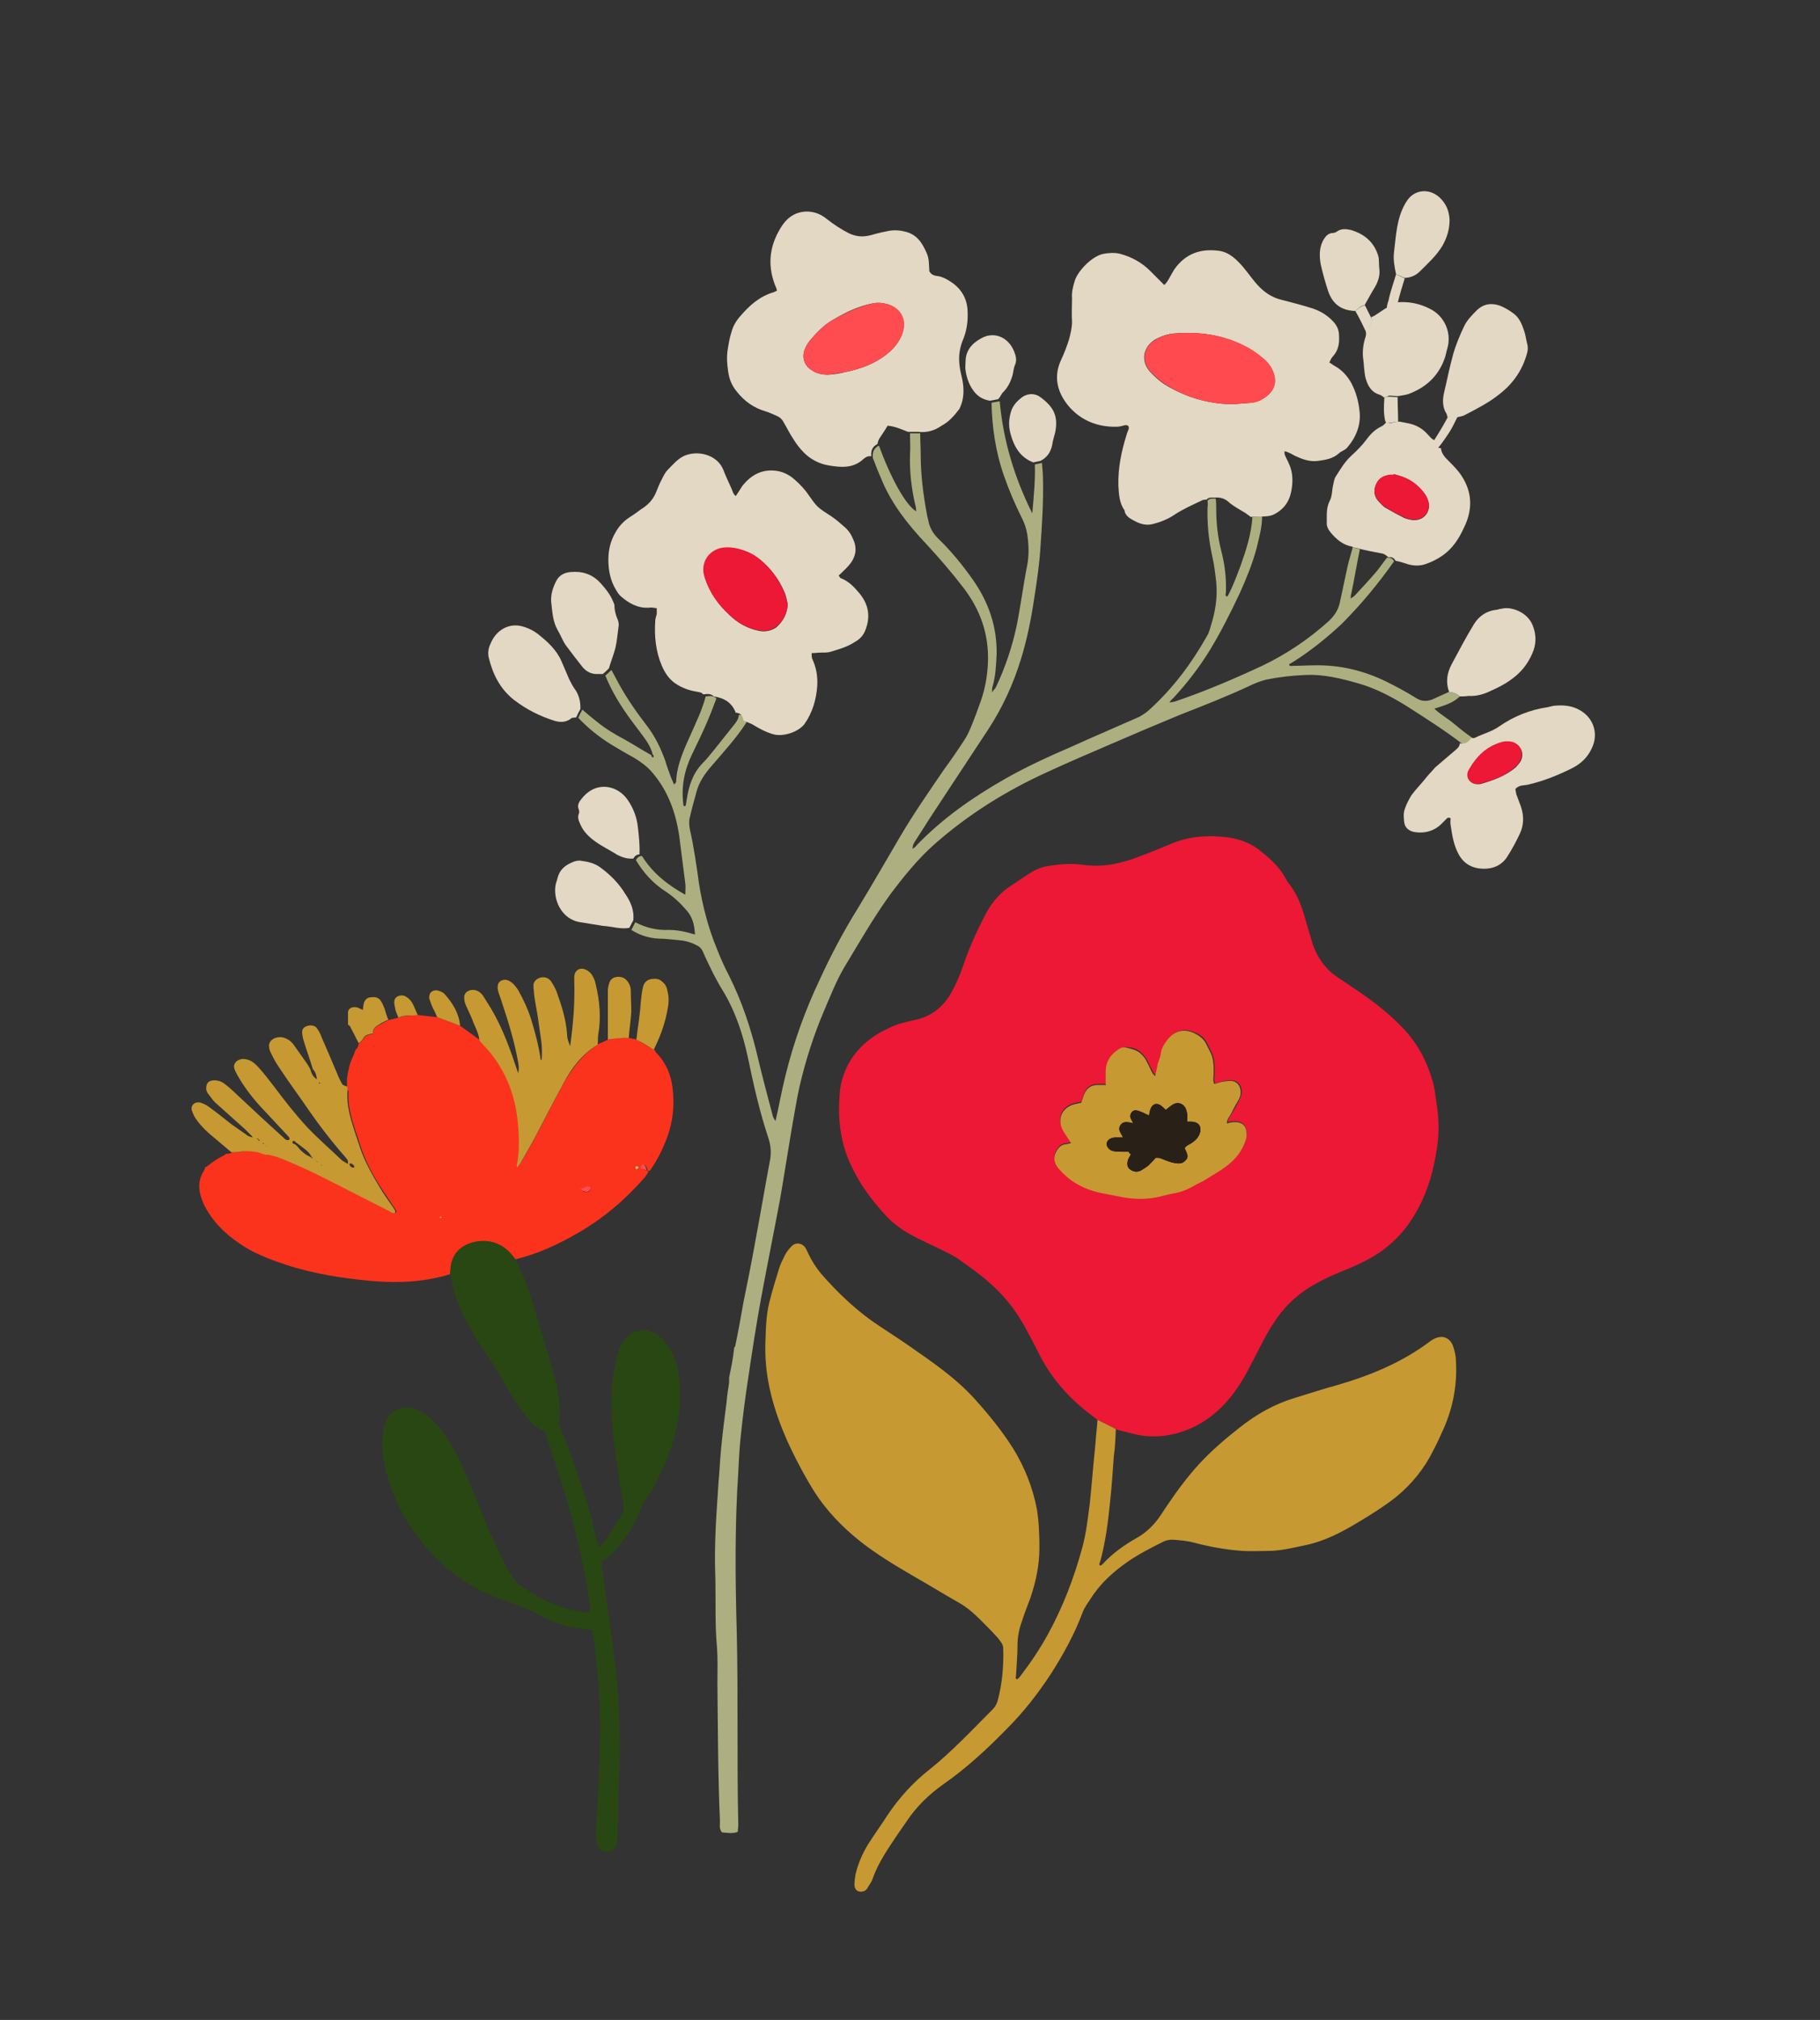 <?xml version="1.0" encoding="UTF-8"?>
<!-- Generator: Adobe Illustrator 28.3.0, SVG Export Plug-In . SVG Version: 6.00 Build 0)  -->
<svg xmlns="http://www.w3.org/2000/svg" xmlns:xlink="http://www.w3.org/1999/xlink" version="1.1" id="Layer_1" x="0px" y="0px" viewBox="0 0 357.2 396.2" style="enable-background:new 0 0 357.2 396.2;" xml:space="preserve">
<rect x="0" y="0" width="357.2" height="396.2" fill="#333333" stroke="none"/>
<style type="text/css">
	.st0{fill:#FB331C;}
	.st1{fill:#284712;}
	.st2{fill:#C69932;}
	.st3{fill:#FF4C51;}
	.st4{fill:#FEC059;}
	.st5{fill:#AEAF80;}
	.st6{fill:#E2D8C3;}
	.st7{fill:#FF4A4F;}
	.st8{fill:#EC1835;}
	.st9{fill:#292018;}
	.st10{opacity:0.32;fill:#E2D8C3;enable-background:new    ;}
	.st11{fill:#AF7F1C;}
	.st12{fill:#FFFFFF;}
	.st13{fill:#5C3864;}
</style>
<g>
	<path class="st0" d="M68.1,213.1c0-0.5,0-1,0-1.5c0.2-1.5,0.5-3,1.2-4.4c0.2-0.4,0.3-0.9,0.5-1.3c0.4-0.3,0.5-0.7,0.6-1.2   c0.2-0.2,0.5-0.3,0.6-0.5c0.3-0.3,0.5-0.8,0.8-1c0.4-0.2,0.9-0.3,1.4-0.4c-0.1-0.8,0.4-1.3,1.1-1.7c0.6-0.3,1.3-0.7,1.9-1   c0.7-0.2,1.4-0.3,2-0.5c1.2-0.5,2.5-0.3,3.8-0.5c1.3,0.1,2.5,0.3,3.8,0.4c1.5,0.6,3,1.1,4.5,1.7c1.3,0.9,2.6,1.9,3.9,2.8   c0.6,0.7,1.3,1.4,1.9,2.1c3.4,4.1,5.2,8.8,5.6,13.7c0.3,2.9,0.3,5.9-0.2,8.8c0,0,0.1,0.1,0.2,0.2c0.2-0.3,0.4-0.6,0.6-0.8   c0.9-1.7,1.9-3.3,2.8-5c1.9-3.6,3.7-7.3,5.7-10.8c1.6-2.8,3.6-5.4,6.6-7.4c0.7-0.3,1.3-0.6,2-0.9c1.3-0.3,2.7-0.4,4.1-0.3   c0.5,0.1,1,0.2,1.5,0.3c1.1,0.7,2.2,1.4,3.4,2c0.2,0.2,0.3,0.5,0.5,0.7c1.9,2,2.8,4.3,3.1,6.8c0.4,3.3,0.1,6.6-1.1,9.8   c-0.8,2.1-1.8,4.2-3.2,6.2c-0.1,0.2-0.3,0.4-0.6,0.2c-0.1-0.5-0.2-0.9-0.7-1.2c-0.1,0.1-0.3,0.1-0.3,0.2c-0.2,0.7-0.1,0.8,1,1   c0,0.1,0.2,0.3,0.1,0.4c-0.3,0.4-0.5,0.8-0.9,1.2c-3.6,4.1-7.8,7.7-12.8,10.6c-3.8,2.2-7.8,4.1-12.3,5.2c-0.4-0.4-0.7-0.9-1.1-1.3   c-1.6-1.7-3.7-2.5-6.3-2.2c-2.6,0.4-4.3,1.7-5,3.8c-0.3,0.8-0.3,1.8-0.4,2.6c-4.8,1.5-9.8,1.8-14.9,1.4c-5.9-0.5-11.8-1.4-17.3-3.2   c-3.3-1.1-6.5-2.3-9.2-4.2c-3.1-2.1-5.5-4.6-7-7.7c-1-2.2-1.4-4.5,0.1-6.7c0.1-0.2,0.1-0.4,0.2-0.6c0.1,0,0.3,0,0.3-0.1   c1-0.8,2.1-1.6,3.4-2.2c0.2-0.1,0.2-0.2,0.4-0.3c0.4,0,0.9,0,1.2-0.3c0.6,0,1.2,0,1.7-0.1c1.1-0.3,2.3-0.2,3.4,0.1   c0.7,0.1,1.3,0.5,1.9,0.5c1.2,0.1,2.2,0.5,3.2,0.9c2.2,0.9,4.4,1.9,6.5,2.9c4.8,2.4,9.6,4.9,14.4,7.3c0.3,0.1,0.6,0.4,1.1,0.2   c0-0.4-0.3-0.8-0.6-1.2c-0.8-1.2-1.6-2.4-2.4-3.6c-1.6-2.5-3-5.1-3.9-7.8c-0.4-1.2-0.8-2.4-1.2-3.6c-0.8-2.5-1.5-5-1.3-7.6   C68.2,213.7,68.1,213.4,68.1,213.1z M113.8,233.2c0.4,0.3,0.5,0.4,0.7,0.5c0.6,0.2,0.8,0.2,1.3-0.2c0.1-0.1,0.1-0.4,0.1-0.5   c0-0.1-0.3-0.2-0.5-0.2C115,232.8,114.5,233,113.8,233.2z M125.4,229c-0.1-0.1-0.2-0.3-0.4-0.3c-0.1,0-0.3,0.1-0.4,0.2   c-0.1,0.2-0.1,0.4,0.3,0.4C125.1,229.3,125.2,229.1,125.4,229z M86.5,238.6c-0.1,0.1-0.1,0.1-0.2,0.2c0,0,0.1,0.1,0.1,0.1   c0.1,0,0.2-0.1,0.3-0.1C86.6,238.8,86.5,238.7,86.5,238.6z"></path>
	<path class="st1" d="M88.3,249.9c0.1-0.9,0.1-1.8,0.4-2.6c0.7-2.1,2.4-3.4,5-3.8c2.6-0.4,4.7,0.5,6.3,2.2c0.4,0.4,0.7,0.9,1.1,1.3   c2.1,3.7,3.2,7.8,4.4,11.7c1.3,4.2,2.5,8.4,3.7,12.5c0.1,0.4,0.1,0.7,0.2,1.1c0,0.2,0,0.4,0,0.6c0.5,2,0.6,4,0.3,6   c-0.1,0.4,0.2,0.9,0.4,1.4c1.9,4.8,3.7,9.7,5.2,14.7c0.7,2.4,1.2,4.9,1.9,7.4c0.1,0.3,0.2,0.6,0.4,1.1c0.7-0.9,1.3-1.5,1.8-2.3   c0.9-1.4,1.8-2.8,2.7-4.2c0.3-0.5,0.4-1.1,0.3-1.7c-0.2-0.9-0.3-1.8-0.5-2.6c-0.4-2.6-0.7-5.1-1.1-7.7c-0.8-5-1-10-0.5-14.9   c0.2-1.7,0.6-3.3,1.1-5c0.2-0.8,0.6-1.5,1.1-2.2c0.6-0.8,1.4-1.5,2.6-1.8c1.4-0.4,2.8-0.1,3.9,0.7c0.8,0.5,1.4,1.2,1.9,1.9   c1.7,2.3,2.3,4.9,2.5,7.5c0.5,6.4-1.1,12.4-4,18.3c-0.8,1.7-1.7,3.4-2.9,4.9c-0.5,0.7-0.7,1.4-1,2.2c-1,2.5-2.4,4.8-4.3,7   c-0.8,1-1.8,1.9-3,2.6c-0.3,0.6,0,1.2,0,1.7c0.6,4.3,1.2,8.6,1.8,12.8c0.3,2.1,0.6,4.3,0.8,6.4c0.7,6.5,1,13,0.8,19.5   c-0.2,4.5-0.3,9-0.4,13.6c0,0.4,0,0.9-0.1,1.3c-0.1,0.4-0.3,0.8-0.6,1.1c-0.8,0.9-2.4,0.8-3-0.2c-0.3-0.5-0.4-1-0.5-1.5   c-0.1-0.6,0-1.3,0-1.9c0.1-1.9,0.2-3.8,0.3-5.7c0.4-7,0.6-14.1,0.3-21.1c-0.1-2.1-0.4-4.3-0.6-6.4c-0.1-1.5-0.3-2.9-0.5-4.4   c-0.1-0.6-0.2-1.1-0.2-1.6c-0.2-0.1-0.3-0.2-0.4-0.2c-4.1-0.1-7.6-1.4-11-3.3c-0.9-0.5-1.8-0.9-2.8-1.3c-1.2-0.4-2.5-0.8-3.7-1.3   c-6.4-2.3-11.3-6-15.2-10.7c-3.8-4.6-6.4-9.7-7.6-15.2c-0.6-2.5-0.8-5-0.3-7.5c0.2-0.7,0.4-1.4,0.7-2.1c0.9-1.7,3.3-2.8,6.1-1.6   c1.2,0.5,2.1,1.3,3,2.2c1.6,1.7,3,3.6,4,5.5c1.1,2.1,2.1,4.2,3,6.3c1.2,2.9,2.3,5.8,3.5,8.7c0.7,1.7,1.6,3.4,2.4,5.2   c0.5,1,0.9,2,1.4,2.9c0.6,1,1.2,1.9,1.9,2.9c0.2,0.3,0.5,0.5,0.8,0.7c2,1.3,4,2.6,6.3,3.5c2.3,1,4.7,1.6,7.3,1.8   c0.2-1.2,0-2.3-0.2-3.4c-0.9-5.5-2.1-11-3.6-16.4c-1.1-4-2.4-7.9-3.7-11.9c-0.4-1.3-0.9-2.5-1.3-3.9c-2-0.7-3.1-2.1-4.2-3.6   c-1.7-2.3-3.2-4.8-4.6-7.3c-1-1.8-2.2-3.5-3.4-5.3c-2.2-3.4-4.2-6.8-5.4-10.6C89,252.7,88.7,251.3,88.3,249.9z"></path>
	<path class="st2" d="M68.1,213.1c0.1,0.3,0.2,0.6,0.1,0.9c-0.2,2.6,0.5,5.1,1.3,7.6c0.4,1.2,0.8,2.4,1.2,3.6   c0.9,2.7,2.4,5.3,3.9,7.8c0.7,1.2,1.6,2.4,2.4,3.6c0.3,0.4,0.6,0.8,0.6,1.2c-0.5,0.3-0.8,0-1.1-0.2c-4.8-2.4-9.6-4.9-14.4-7.3   c-2.1-1-4.3-2-6.5-2.9c-1-0.4-2-0.8-3.2-0.9c-0.7,0-1.3-0.4-1.9-0.5c-1.1-0.2-2.2-0.3-3.4-0.1c-0.5,0.1-1.1,0.1-1.7,0.1   c-1.5-1.3-3-2.5-4.5-3.8c-1.1-1-2.1-2.1-2.8-3.3c-0.2-0.4-0.4-0.9-0.5-1.3c-0.1-1.1,1-1.7,2.1-1.2c0.6,0.2,1.2,0.6,1.7,1   c1.4,1,2.7,2.1,4,3.1c1,0.7,2,1.4,3,2.1c0.2,0.2,0.5,0.3,0.8,0.4c0.1,0,0.3,0.1,0.4,0.1c-0.1-0.1-0.1-0.2-0.2-0.3   c-0.4-0.4-0.9-0.9-1.3-1.3c-1.9-1.7-3.8-3.4-5.7-5.1c-0.6-0.5-1-1.2-1.5-1.8c-0.4-0.5-0.5-1-0.4-1.5c0.1-0.8,0.6-1.2,1.6-1.2   c0.8,0,1.5,0.3,2,0.7c0.9,0.7,1.7,1.4,2.5,2.2c3,2.8,6,5.6,9,8.3c0.3,0.3,0.5,0.6,1.1,0.5c0.3-0.3,0-0.6-0.2-0.8   c-1.9-2-3.7-4-5.6-6c-1.7-1.9-3.1-3.8-4.3-5.9c-0.2-0.4-0.5-0.9-0.6-1.3c-0.4-1.2,1-2.2,2.4-1.8c1,0.2,1.6,0.8,2.2,1.4   c1.1,1.2,2.1,2.5,3.1,3.8c2.1,2.8,4.2,5.5,6.6,8.1c2.1,2.2,4.4,4.2,6.6,6.3c0.3,0.3,0.7,0.5,1.4,0.9c0-0.4,0-0.7-0.1-0.8   c-0.5-0.7-1.1-1.3-1.6-1.9c-2.1-2.5-4.1-5.1-5.9-7.7c-1.9-2.8-4-5.6-5.9-8.5c-0.7-1-1.2-2-1.7-3c-0.2-0.4-0.3-0.9-0.3-1.4   c0.1-1.1,1.4-1.8,2.8-1.5c1,0.3,1.6,0.8,2.1,1.5c0.8,1.1,1.6,2.3,2.4,3.4c0.3,0.4,0.5,0.8,0.8,1.3c0.2,0.8,0.5,1.5,1.3,2   c-0.1-0.7-0.2-1.4-0.8-2c-0.6-2-1.3-3.9-1.9-5.9c-0.1-0.5-0.2-0.9-0.2-1.4c0-0.6,0.4-1,1.1-1.2c0.7-0.2,1.5,0,1.8,0.5   c0.4,0.5,0.7,1.1,0.9,1.7c1,2.3,2,4.6,3,7c0.3,0.8,0.7,1.6,1.1,2.3C67.5,212.9,67.7,213,68.1,213.1z M50.7,223.5   c-0.1-0.1-0.1-0.4-0.3-0.1C50.5,223.4,50.6,223.5,50.7,223.5c0,0.2,0,0.3,0.3,0.2C50.9,223.6,50.8,223.5,50.7,223.5z M51.8,224.4   c0-0.1,0-0.3-0.3-0.1C51.7,224.3,51.8,224.4,51.8,224.4c0.1,0.1,0.3,0.2,0.4,0.3c0,0,0,0.1,0.1,0.1c0,0,0.1,0,0.1,0   c-0.1,0-0.1-0.1-0.2-0.1C52.1,224.7,52,224.5,51.8,224.4z M61.4,227.2c-0.1-0.1-0.2-0.2-0.3-0.4c-0.6-1.1-1.7-1.7-2.7-2.5   c-0.1-0.1-0.2-0.1-0.2-0.1c-0.1-0.1-0.3-0.3-0.4-0.4c-0.1,0-0.3,0-0.3,0c-0.1,0.1-0.1,0.3-0.1,0.4c0.1,0.1,0.4,0.2,0.6,0.3   c0.1,0.1,0.3,0.3,0.4,0.4c0.7,0.9,1.5,1.6,2.7,2.1C61.1,227.1,61.2,227.2,61.4,227.2c0.1,0.1,0.2,0.2,0.4,0.3   c0.1,0.1,0.3,0.2,0.4,0.3c0,0,0,0.1,0.1,0.1c0,0,0.1,0,0.1,0c-0.1,0-0.1-0.1-0.2-0.1c-0.1-0.1-0.2-0.2-0.4-0.3   C61.6,227.5,61.5,227.4,61.4,227.2z M68.6,228.5c0.2,0.3,0.4,0.6,0.9,0.5c0.1-0.4-0.2-0.6-0.6-0.8   C68.7,228.1,68.6,228.3,68.6,228.5z M62.8,212.4c0,0,0-0.1-0.1-0.1c0,0-0.1,0.1-0.1,0.1c0,0.1,0.1,0.1,0.1,0.2   C62.8,212.5,62.8,212.4,62.8,212.4z M63.1,228.6c0,0,0-0.1,0-0.1c0,0-0.1,0-0.1,0c0,0,0,0.1,0,0.1C63,228.6,63.1,228.6,63.1,228.6z   "></path>
	<path class="st2" d="M117.3,204.9c-3.1,1.9-5.1,4.6-6.6,7.4c-2,3.6-3.8,7.2-5.7,10.8c-0.9,1.7-1.9,3.3-2.8,5   c-0.2,0.3-0.4,0.5-0.6,0.8c-0.1-0.1-0.2-0.2-0.2-0.2c0.6-2.9,0.5-5.9,0.2-8.8c-0.5-4.9-2.2-9.6-5.6-13.7c-0.6-0.7-1.3-1.4-1.9-2.1   c-0.1-1.4-0.9-2.7-1.4-4.1c-0.4-1-0.9-2-1.3-2.9c-0.2-0.5-0.3-1-0.3-1.5c0-1.2,1.5-1.8,2.7-1.2c0.4,0.2,0.8,0.6,1,0.9   c0.5,0.8,1,1.6,1.5,2.4c2.4,4,3.9,8.3,5.4,12.8c0.2-0.9,0.1-1.5,0-2.1c-0.7-4-1.9-7.9-3.2-11.8c-0.2-0.7-0.5-1.4-0.7-2.1   c-0.1-0.4-0.2-0.8-0.1-1.2c0.1-1,1.4-1.5,2.4-0.8c0.7,0.4,1.2,1.1,1.6,1.7c1,1.8,1.9,3.7,2.5,5.6c0.8,2.6,1.5,5.2,1.9,7.9   c0,0.1,0.1,0.2,0.2,0.3c0.1-1.4,0.1-2.7-0.1-4c-0.2-1.4-0.4-2.8-0.6-4.2c-0.2-1.4-0.5-2.8-0.7-4.2c-0.1-0.6-0.1-1.3-0.2-1.9   c0-0.2,0-0.4,0-0.6c0.1-0.7,0.8-1.3,1.6-1.4c0.8-0.1,1.4,0.2,1.8,0.7c0.4,0.6,0.8,1.3,1.1,2c1,2.8,1.9,5.5,2.1,8.5   c0,0.7,0.2,1.3,0.6,2.3c0.2-1.7,0.4-3,0.5-4.3c0.3-2.9,0.4-5.9,0.3-8.8c0-0.4,0-0.7,0.1-1.1c0.3-0.8,1.1-1.3,2.2-0.8   c0.4,0.2,0.8,0.5,1.1,0.9c0.4,0.6,0.7,1.3,0.8,1.9c0.8,3.3,1.1,6.6,0.5,10C117.3,203.5,117.4,204.2,117.3,204.9z"></path>
	<path class="st2" d="M128.3,205.9c-1.1-0.7-2.2-1.4-3.4-2c0.2-1.8,0.5-3.6,0.7-5.5c0.1-0.7,0.1-1.5,0.2-2.2   c0.1-0.9,0.2-1.8,0.4-2.6c0.2-1,1-1.6,2-1.6c0.7-0.1,1.3,0.1,1.7,0.5c0.7,0.5,1,1.2,1.1,1.9c0.4,1.4,0.2,2.8-0.1,4.2   C130.4,201.1,129.5,203.5,128.3,205.9z"></path>
	<path class="st2" d="M123.4,203.6c-1.4-0.1-2.7,0.1-4.1,0.3c0-3.2,0-6.4,0-9.6c0-0.6,0.2-1.3,0.4-1.8c0.5-1,2-1.2,3-0.5   c0.7,0.6,1,1.3,1.1,2.1c0,1.5,0.1,2.9,0.1,4.4C123.8,200.3,123.5,202,123.4,203.6z"></path>
	<path class="st2" d="M76.2,200c-0.6,0.3-1.3,0.6-1.9,1c-0.7,0.4-1.2,0.9-1.1,1.7c-0.5,0.1-1,0.2-1.4,0.4c-0.4,0.2-0.5,0.7-0.8,1   c-0.2,0.2-0.4,0.4-0.6,0.5c-0.5-0.9-0.9-1.8-1.4-2.7c-0.2-0.3-0.2-0.7-0.7-0.9l0,0c0-0.5,0-1,0-1.6c0-0.3,0-0.6,0-0.9   c0.1-0.8,0.9-1.1,1.8-0.9c0.3,0.1,0.7,0.3,1.1,0.5c0.1-0.5,0.1-0.9,0.2-1.3c0.2-0.7,0.7-1.2,1.5-1.2c0.8-0.1,1.5,0.1,1.9,0.8   c0.3,0.5,0.5,1,0.7,1.5C75.7,198.6,75.9,199.3,76.2,200z"></path>
	<path class="st2" d="M90.3,201.2c-1.5-0.6-3-1.1-4.5-1.7c-0.3-0.6-0.5-1.2-0.8-1.7c-0.3-0.6-0.5-1.2-0.7-1.8   c-0.1-0.2-0.1-0.5,0-0.8c0.1-0.8,1.1-1.2,2-0.8c0.3,0.1,0.7,0.3,0.9,0.5C88.9,196.8,90.1,198.8,90.3,201.2z"></path>
	<path class="st2" d="M82,199.1c-1.3,0.2-2.6-0.1-3.8,0.5c-0.2-0.5-0.5-1.1-0.6-1.6c-0.1-0.6-0.3-1.1-0.2-1.7   c0.1-0.9,1.4-1.4,2.3-0.8c0.5,0.3,0.9,0.7,1.2,1.2C81.3,197.4,81.6,198.3,82,199.1z"></path>
	<path class="st3" d="M113.8,233.2c0.7-0.2,1.1-0.4,1.6-0.5c0.1,0,0.4,0.1,0.5,0.2c0.1,0.2,0,0.4-0.1,0.5c-0.5,0.4-0.6,0.5-1.3,0.2   C114.3,233.6,114.2,233.5,113.8,233.2z"></path>
	<path class="st3" d="M126.9,229.5c-1.2-0.2-1.3-0.3-1-1c0-0.1,0.2-0.1,0.3-0.2C126.7,228.6,126.8,229,126.9,229.5   C126.9,229.5,126.9,229.5,126.9,229.5z"></path>
	<path class="st4" d="M125.4,229c-0.2,0.1-0.3,0.3-0.4,0.3c-0.4,0-0.4-0.2-0.3-0.4c0-0.1,0.3-0.2,0.4-0.2   C125.1,228.7,125.2,228.9,125.4,229z"></path>
	<path class="st4" d="M86.5,238.6c0.1,0.1,0.1,0.1,0.2,0.2c-0.1,0-0.2,0.1-0.3,0.1c0,0-0.1-0.1-0.1-0.1   C86.3,238.7,86.4,238.7,86.5,238.6z"></path>
</g>
<g>
	<path class="st5" d="M285.3,141.9c-1.2-1-2.5-1.7-3.8-2.9c1.9-0.6,3.7-1.1,5-2.4c-0.6-0.6-1.3-0.8-2.1-0.9c-1.1,0.5-2.2,1-3.3,1.5   c-1.1,0.4-2.1,0.4-3.2-0.3c-1.9-1.2-3.8-2.2-5.8-3.2c-4.5-2.2-9.2-3.3-14.1-3.2c-1.4,0-2.8,0.1-4.2,0.1c-0.3,0-0.7,0.2-0.8-0.3   c0.3-0.2,0.7-0.4,1-0.6c3.3-2.1,6.4-4.6,9.3-7.3c3.8-3.8,7.2-7.9,10.3-12.3c-0.3-0.6-0.8-0.8-1.4-0.7c-0.8,1-1.5,2.1-2.3,3   c-1.3,1.5-2.7,3-4,4.4c-0.2,0.2-0.4,0.3-0.8,0.6c0-0.5,0-0.7,0.1-0.9c0.6-2.9,1.1-5.9,1.7-8.8c-0.5-0.1-1-0.2-1.4-0.4   c-0.3,1.2-0.7,2.4-1,3.7c-0.5,2.3-1,4.7-1.5,7c-0.3,1.6-1.1,2.8-2.3,3.9c-3.9,3.5-8.2,6.4-13,8.7c-5.6,2.6-11.2,5-17.1,7   c-0.3,0.1-0.6,0.1-1.1,0.2c0.3-0.4,0.5-0.7,0.7-0.8c2.7-2.9,5.1-6,7.2-9.4c2.2-3.6,4.1-7.4,5.9-11.2c1.3-2.9,2.5-5.8,3.3-8.8   c0.5-2.1,1.1-4.1,1.1-6.3c-0.6,0-1.2,0-1.9,0.1c-0.2,3.3-1.2,6.4-2.3,9.5c-0.8,2.1-1.5,4.1-2.6,6.1c-0.6-0.1-0.3-0.5-0.3-0.8   c0.1-2.8-0.2-5.4-0.9-8.1c-0.7-2.7-1-5.5-1-8.3c0-0.7,0-1.3-0.1-2c-0.6,0-1.2-0.1-1.6,0.4c0,0.4,0.1,0.8,0,1.2   c-0.1,3.2,0.2,6.4,0.9,9.6c0.4,1.7,0.6,3.4,0.8,5.2c0.3,3-0.2,5.9-1.1,8.7c-0.2,0.7-0.4,1.4-0.8,2c-3,5.3-6.6,10.1-11.1,14.2   c-0.6,0.6-1.4,1.1-2.1,1.5c-4.5,2-9,3.9-13.4,5.9c-4.4,1.9-8.8,3.9-13,6.3c-6.3,3.6-12.2,7.7-17.3,13c-0.2,0.3-0.5,0.5-0.8,0.7   c0-0.6,0.2-1.1,0.5-1.5c1.9-3,3.9-6.1,5.9-9.1c2.8-4.3,5.7-8.6,8.5-12.9c2.8-4.3,4.9-8.9,6.4-13.8c1.2-3.9,2-7.9,2.6-12   c0.5-3.2,1-6.5,1.2-9.8c0.3-4.4,0.6-8.8,0.5-13.2c0-1.1-0.1-2.3-0.2-3.4c-0.5,0.1-0.9,0.2-1.4,0.3c0.1,3.1-0.2,6.2-0.5,9.6   c-3.6-7.2-5.7-14.4-6.4-22c-0.5,0.1-1.1,0.2-1.6,0.3c0.1,4.8,0.8,9.6,2.4,14.2c1,2.9,2.2,5.7,3.6,8.5c0.5,1,0.8,1.9,1,3   c0.3,2.1,0.4,4.1,0,6.2c-0.8,4-1.3,8.1-2.1,12c-0.9,4.1-2.2,8-4,11.8c-0.1,0.3-0.4,0.5-0.8,1.1c0-0.6,0-0.9,0.1-1.1   c0.6-2.1,0.7-4.2,0.8-6.4c0.1-5.4-1.6-10.2-4.6-14.5c-2.1-3-4.4-5.8-7-8.3c-0.8-0.8-1.4-1.8-1.7-2.9c-0.1-0.6-0.3-1.2-0.4-1.8   c-0.7-3.8-1.2-7.7-1.2-11.6c0-1.4-0.1-2.8-0.1-4.2c-0.7,0-1.3,0-2,0c0,1.4,0.1,2.8,0,4.2c-0.1,3.4,0.3,6.8,1.1,10.1   c0.1,0.3,0.1,0.6,0.1,1c-2.1-1.3-5-6.6-7.3-12.9c-1,0.5-1.3,1.3-1.2,2.4c0.6,1.6,1.2,3.1,1.9,4.7c2,4.6,5.1,8.5,8.5,12.1   c2.6,2.8,5.1,5.7,7.4,8.7c3.3,4.3,5,9.1,4.8,14.6c-0.1,2.5-0.5,4.9-1.3,7.3c-0.7,2-1.4,3.9-2.2,5.8c-0.3,0.7-0.7,1.5-1.1,2.1   c-1.3,2-2.6,3.9-4,5.8c-3,4.4-6,8.7-8.7,13.3c-2.7,4.6-5.4,9.3-8.2,13.9c-2.8,4.5-5.3,9.2-7.5,14c-2.9,6.1-5.2,12.5-6.8,19.1   c-0.7,2.8-1.2,5.7-1.9,8.7c-0.2-0.4-0.4-0.6-0.5-0.9c-1-3.8-2-7.5-2.9-11.3c-1.3-5.6-3.1-11.1-5.7-16.3c-0.9-1.7-1.7-3.5-2.4-5.3   c-1.7-4.1-2.8-8.4-3.5-12.7c-0.5-3.6-1-7.2-1.8-10.7c-0.1-0.6-0.2-1.3-0.1-2c0.4-1.8,0.9-3.6,1.4-5.4c0.5-1.9,1.6-3.5,2.9-5   c2.4-2.8,4.9-5.5,6.9-8.6c-0.1-0.9-0.6-1.5-1.5-1.5c0,0.7-0.4,1.3-0.8,1.8c-1.3,1.6-2.6,3.3-3.9,4.9c-0.8,1-1.6,2-2.5,2.9   c-1.8,1.9-2.6,4.3-3,6.9c-0.1,0.4-0.1,0.8-0.2,1.2c0,0.1-0.1,0.1-0.1,0.2c-0.4,0.1-0.4-0.2-0.4-0.5c-0.4-3.3,0.2-6.5,1.7-9.6   c1-2.1,2-4.1,2.9-6.2c0.7-1.6,1.3-3.2,1.9-4.8c-0.6-0.6-1.3-0.5-2.1-0.4c-0.7,2.7-1.9,5.1-3,7.6c-1.3,2.9-2.7,5.9-2.8,9.2   c0,0.1-0.2,0.2-0.4,0.5c-0.2-0.5-0.4-0.9-0.6-1.4c-0.4-1.1-0.8-2.1-1.1-3.2c-0.9-2.5-2-4.8-3.6-6.9c-2-2.6-3.9-5.3-5.5-8.2   c-0.5-0.9-1-1.9-1.5-2.8c-0.4,0.4-0.8,0.8-1.2,1.1c1.3,3.2,3.1,6.1,5.1,8.8c0.8,1.1,1.6,2.1,2.4,3.2c0.8,1.1,1.5,2.2,1.8,3.5   c0.1,0.1,0.2,0.2,0.2,0.3c0,0.1-0.1,0.2-0.1,0.3c-0.1,0-0.1-0.1-0.2-0.1c-0.1-0.1-0.1-0.2-0.2-0.4c-1.8-1-3.5-2.1-5.3-3.1   c-1.9-1-3.7-2.1-5.3-3.4c-1-0.8-2-1.6-2.9-2.4c-0.3,0.5-0.6,1.1-0.8,1.6c1.9,2,4,3.7,6.4,5.2c1.5,0.9,3,1.8,4.5,2.6   c1.3,0.8,2.6,1.7,3.6,2.9c3.1,3.6,4.6,7.8,5.3,12.4c0.4,3.1,0.8,6.2,1.2,9.4c0.1,0.7,0,1.4,0,2.2c-3.4-1.9-6.4-4.2-8.5-7.6   c-0.6,0-0.9,0.3-1.2,0.8c1.5,2.5,3.4,4.6,5.9,6.2c1.5,1,2.8,2.2,4,3.6c1.1,1.2,1.6,2.7,1.7,4.8c-1.7-0.5-3.3-0.9-5.1-0.9   c-2.3,0.1-4.5-0.4-6.6-1.5c-0.3,0.5-0.5,1-0.8,1.5c1.6,1,3.4,1.6,5.3,1.7c1.3,0,2.7,0.2,4,0.3c1.2,0.1,2.4,0.4,3.5,1   c0.7,0.3,1.1,0.8,1.4,1.6c0.6,1.4,1.3,2.7,1.9,4c0.6,1.1,1.1,2.1,1.8,3.2c2.5,4.1,4,8.6,5,13.3c1.1,5.3,2.3,10.6,4,15.7   c0.5,1.5,0.6,3,0.3,4.5c-1,5.3-1.9,10.7-2.9,16c-0.7,3.9-1.5,7.9-2.3,11.8c-0.5,2.8-1,5.7-1.6,8.5c0,0.1-0.1,0.2-0.2,0.3   c-0.2,2-0.6,4-1,5.9c0,0.3,0,0.7,0,1c-0.2,1.3-0.4,2.5-0.5,3.8c-0.4,3.1-0.8,6.2-1.1,9.4c-0.2,2.2-0.3,4.4-0.5,6.6   c-0.2,3.5-0.5,6.9-0.6,10.4c-0.1,2.7-0.1,5.5,0,8.2c0.1,4.4-0.1,8.8,0.3,13.3c0.2,2.4,0.1,4.8,0.1,7.2c0.1,9,0.1,18.1,0.5,27.1   c0,0.7-0.2,1.5,0.4,2.2c1,0.1,2.1,0.3,3.1-0.1c0-0.5,0.1-0.9,0.1-1.3c-0.3-12.6,0-25.2-0.3-37.8c-0.3-10.5-0.4-21,0.3-31.5   c0.1-2.1,0.2-4.1,0.4-6.2c0.4-4,0.9-8,1.5-11.9c0.8-5.4,1.6-10.7,2.6-16.1c1.2-6.5,2.5-12.9,3.7-19.3c0.8-4.6,1.5-9.2,2.3-13.9   c0.5-2.7,0.9-5.4,1.5-8.1c1.2-5.2,2.8-10.2,4.9-15.1c1.2-2.8,2.3-5.6,3.8-8.2c2.9-4.8,5.7-9.7,9-14.3c2.7-3.6,5.5-7.1,8.9-10.1   c6.6-5.8,14-10.4,21.9-14c4.1-1.9,8.3-3.7,12.5-5.5c4.6-2,9.1-3.9,13.7-5.8c4.6-1.8,9.2-3.6,13.7-5.7c1-0.5,2.1-0.9,3.2-1.2   c2.5-0.5,5-0.8,7.6-0.9c3.7-0.2,7.2,0.7,10.7,1.7c3.4,1,6.6,2.7,9.6,4.6c3.6,2.3,7.2,4.6,10.6,7.2c1,0.2,1.7-0.2,2.2-1   C287.6,143.8,286.5,142.9,285.3,141.9z"></path>
	<path class="st6" d="M134.1,175.4c0,0,0-0.1-0.1-0.1c0.1,0,0.1,0.1,0.2,0.1C134.1,175.4,134.1,175.4,134.1,175.4z"></path>
	<path class="st6" d="M238.4,97.6c-0.6,0-1.2-0.1-1.6,0.4c-0.3,0-0.7,0-1,0.2c-1.7,0.8-3.5,1.6-5.2,2.7c-1.3,0.9-2.8,1.5-4.4,1.9   c-1.2,0.3-2.3,0-3.3-0.5c-0.9-0.5-2-0.9-2.2-2.2c-1-1.4-1.1-3.1-1.2-4.8c-0.1-3.5,0.6-6.8,1.6-10c0.1-0.4,0.3-0.8,0.4-1.1   c0.2-0.6-0.2-0.9-0.7-0.8c-0.5,0.1-1,0.3-1.6,0.3c-3.9,0.1-7.2-1.3-9.6-4.2c-2.1-2.6-2.9-5.7-1.3-9c0.6-1.3,1.1-2.6,1.5-3.9   c0.3-1.1,0.6-2.3,0.6-3.5c-0.1-1.5,0-3.1,0-4.6c-0.1-1.2,0.2-2.3,0.5-3.3c0.5-1.9,3.3-4.9,5.6-5.4c1.1-0.2,2.3-0.3,3.4,0   c2.2,0.6,4.2,1.7,5.8,3.3c0.9,0.9,1.8,1.8,2.8,2.8c0.2-0.2,0.4-0.4,0.6-0.7c0.5-0.8,0.9-1.6,1.4-2.4c2.2-3.1,5.2-4.1,8.8-3.6   c2,0.3,3.4,1.7,4.7,3.2c1.1,1.3,2,2.7,3.2,3.9c1.2,1.2,2.6,2.1,4.3,2.5c1.9,0.5,3.9,1,5.8,1.6c1.7,0.5,3.2,1.4,4.4,2.7   c0.7,0.8,1.1,1.6,1.1,2.7c0.1,1.5-0.1,2.9-1.2,4.1c-0.3,0.3-0.5,0.8-0.7,1.2c0.4,0.2,0.7,0.5,1.1,0.7c1.4,0.8,2.4,1.9,3.2,3.3   c0.9,1.7,1.4,3.5,1.6,5.3c0.4,2.8-0.6,5.3-2.4,7.4c-0.4,0.5-1.2,0.7-1.6,1.1c-1.2,1.1-2.7,1.3-4.1,1.5c-1.4,0.2-2.8-0.2-4.1-0.8   c-0.8-0.3-1.5-0.9-2.5-1.1c0,0.4,0,0.6,0.1,0.8c0.2,0.5,0.5,1,0.7,1.5c0.9,1.8,0.9,3.8,0.5,5.7c-0.4,2-1.6,3.6-3.6,4.5   c-0.8,0.3-1.6,0.3-2.4,0.3c-0.6,0-1.2,0-1.9,0.1c-0.4-0.3-0.7-0.5-1.1-0.8c-1-0.6-2.1-1.2-3-1.9C240.5,97.8,239.6,97.5,238.4,97.6z    M241.8,79.3c1.3-0.1,2.5-0.2,3.8-0.3c0.5-0.1,1.1-0.2,1.5-0.4c3.1-1.4,4-3.9,2.2-6.7c-0.3-0.6-0.8-1.1-1.3-1.5   c-1-0.8-2.1-1.6-3.3-2.3c-4.4-2.4-9.2-3.1-14.2-2.7c-1.3,0.1-2.5,0.5-3.6,1.1c-0.2,0.1-0.4,0.2-0.5,0.3c-2.1,1.5-2.5,4.1-0.7,6.1   c1.2,1.3,2.5,2.4,4.1,3.2C233.6,78.2,237.6,79.2,241.8,79.3z"></path>
	<path class="st6" d="M140.1,136.6c-0.6-0.6-1.3-0.5-2.1-0.4c-0.3-0.4-0.6-0.4-1.1-0.5c-1.3-0.2-2.6-0.6-3.8-1.3   c-1.6-0.9-2.5-2.2-3.2-3.8c-1.2-2.8-1.5-5.8-1.3-8.8c0-0.5,0.2-0.9,0.3-1.4c0-0.3,0-0.6,0-1.1c-0.6-0.1-1.1-0.2-1.6-0.1   c-2.2,0.1-3.9-0.9-5.4-2.2c-0.4-0.3-0.7-0.8-1-1.3c-1.1-1.8-1.5-3.8-1.5-5.9c0-1.9,0.4-3.6,1.3-5.2c0.7-1.3,1.6-2.3,2.8-3.1   c0.8-0.5,1.5-1,2.3-1.6c1.3-0.8,2.3-1.8,2.9-3.2c0.4-1,0.8-2,1.3-2.9c0.3-0.6,0.6-1.2,1.1-1.7c1-1,1.9-2.1,3.2-2.7   c2.6-1.1,6.3-0.3,7.6,2.6c0.5,1.3,1.1,2.6,1.7,3.9c0.2,0.5,0.3,1,0.8,1.4c0.5-0.7,0.9-1.4,1.3-2c1.6-2,3.6-3.2,6.2-3   c1.6,0.1,3,0.8,4.1,1.8c1,0.9,1.9,1.8,2.7,3c1.7,2.4,1.7,2.4,4.5,4.2c0.9,0.6,1.8,1.4,2.6,2.1c0.8,0.7,1.3,1.5,1.7,2.5   c0.8,1.8,0.4,3.5-0.9,5c-0.6,0.7-1.3,1.3-2,2c0.2,0.2,0.3,0.5,0.4,0.5c1.6,0.6,2.7,1.8,3.7,3c1.8,2.2,2.2,4.6,1.1,7.3   c-0.4,1-1.1,1.7-2,2.2c-1.5,1-3.3,1.5-5,2c-0.5,0.1-1.1,0.1-1.6,0.1c-0.6,0-1.2,0.1-1.9,0.1c0,0.5,0,0.8,0.1,1.1   c0.8,1.7,1.1,3.4,1,5.3c-0.2,2.7-0.9,5.2-2.5,7.5c-1.2,1.6-4.3,2.6-6.2,2c-1.4-0.4-2.7-1.1-4-1.9c-0.6-0.3-1.2-0.5-1.8-0.8   c-0.1-0.9-0.6-1.5-1.5-1.5C143.7,137.9,142.2,136.9,140.1,136.6z M154.6,118.5c-0.2-0.8-0.3-1.7-0.7-2.5c-1.1-2.5-2.7-4.6-4.8-6.3   c-1.1-0.8-2.2-1.5-3.5-1.8c-1.4-0.4-2.7-0.6-4.1-0.3c-2.3,0.5-3.7,2.8-3.3,5c0.2,1,0.6,1.9,1,2.8c1.1,2.2,2.7,4.1,4.6,5.8   c1.4,1.2,3.1,2.1,5,2.5c1.2,0.3,2.4,0.1,3.5-0.6C153.7,121.9,154.5,120.4,154.6,118.5z"></path>
	<path class="st6" d="M180.2,84.7c-0.7,0-1.3,0-2,0c-1.3-0.5-2.6-1.1-4-1.2c-0.5,0.9-1.1,1.7-1.6,2.5c-0.2,0.3-0.3,0.7-0.4,1.1   c-1,0.5-1.3,1.3-1.2,2.4c-0.6-0.1-1,0.1-1.5,0.5c-2,1.9-4.4,1.7-6.8,1.3c-1.9-0.3-3.6-1.2-4.9-2.5c-0.8-0.8-1.5-1.7-2.1-2.7   c-0.7-1-1.2-2.1-1.8-3.1c-0.3-0.6-0.7-1.1-1.4-1.4c-0.7-0.3-1.5-0.7-2.2-0.9c-2.4-0.7-4.2-2-5.7-3.9c-1-1.2-1.5-2.5-1.7-4   c-0.2-1.4-0.3-2.7-0.1-4.1c0.2-1.3,0.4-2.5,0.8-3.7c0.3-1.1,0.9-2.1,1.7-3c1.8-2.1,3.8-3.9,6.6-4.7c0.2-0.1,0.4-0.2,0.6-0.3   c-0.1-0.4-0.2-0.7-0.4-1.1c-1.6-4.2-1-8.1,1.5-11.8c1.2-1.7,2.9-2.7,5.1-2.6c1.4,0.1,2.5,0.6,3.5,1.4c1.4,1.1,2.9,2.1,4.5,2.9   c1.3,0.6,2.6,0.7,3.9,0.4c1.1-0.3,2.2-0.6,3.3-0.8c1.2-0.3,2.4-0.3,3.6,0c2.4,0.5,3.5,2.2,4.4,4.3c0.5,1.1,0.4,2.4,0.5,3.5   c0.3,0.6,0.8,0.8,1.3,0.9c1.2,0.1,2.2,0.7,3.1,1.3c1.9,1.3,3,3.2,3.1,5.5c0.1,1.9-0.1,3.7-0.8,5.5c-0.7,1.6-1,3.3-0.8,5.1   c0.1,1.1,0.4,2.1,0.6,3.1c0.3,1.7,0.3,3.3-0.3,4.9c-0.1,0.2-0.2,0.5-0.3,0.7c-1,1.3-2,2.5-3.5,3.3   C183.4,84.5,181.8,84.9,180.2,84.7z M162.6,73.5c1.1-0.1,2.1-0.2,3.2-0.5c3-0.6,5.8-1.6,8.2-3.5c1.4-1.1,2.5-2.4,3.1-4.1   c0.9-2.6-0.3-4.9-2.8-5.7c-1-0.3-2-0.4-3-0.2c-2.7,0.5-5.2,1.7-7.6,3.1c-2,1.1-3.5,2.7-4.9,4.4c-0.3,0.4-0.6,0.9-0.8,1.4   c-0.7,1.6-0.2,3.3,1.3,4.2C160.3,73.3,161.4,73.5,162.6,73.5z"></path>
	<path class="st6" d="M286.5,145.8c1,0.2,1.7-0.2,2.2-1c0.3,0,0.6,0,0.8-0.1c1.6-0.8,3.3-1.2,4.7-2.2c2.9-2,6.1-3.3,9.6-3.8   c0.5-0.1,1-0.3,1.6-0.3c1.4-0.1,2.8,0,4.1,0.6c3.1,1.4,4.4,4.7,2.9,7.8c-0.8,1.7-2,2.9-3.7,3.8c-2.8,1.4-5.7,2.6-8.8,3.3   c-0.8,0.2-1.8,0-2.5,0.9c0.1,0.3,0.1,0.6,0.2,1c0.3,0.8,0.6,1.6,0.9,2.4c0.6,1.8,0.6,3.6-0.2,5.3c-0.7,1.5-1.5,3-2.4,4.4   c-1,1.7-2.7,2.5-4.6,2.5c-2.1,0-3.9-0.8-5-2.8c-1-1.8-1.3-3.8-1.6-5.8c-0.1-0.5,0-0.9,0-1.3c-0.5-0.3-0.7,0-0.9,0.2   c-0.3,0.3-0.7,0.7-1,1c-1.5,1.4-3.3,1.8-5.2,1.5c-1.1-0.2-1.9-0.9-2-1.9c-0.1-0.8-0.2-1.8,0.1-2.6c0.3-0.9,0.8-1.9,1.3-2.7   c0.8-1.1,1.7-2,2.6-3.1c0.4-0.5,0.8-1,1.3-1.5c0.3-0.3,0.5-0.6,0.8-0.9c1.4-1.2,2.7-2.3,4.1-3.5   C286.3,146.6,286.5,146.2,286.5,145.8z M290.1,153.8c0.1,0,0.3,0,0.4,0c2.5-0.7,5-1.6,7-3.3c0.3-0.3,0.6-0.7,0.9-1.1   c1-1.8-0.1-3.7-2.2-3.9c-0.4,0-0.8,0-1.2,0.1c-3.2,0.7-5.3,2.8-6.7,5.6C287.6,152.5,288.6,153.9,290.1,153.8z"></path>
	<path class="st6" d="M266.7,107.6c-0.5-0.1-1-0.2-1.4-0.4c-1.7-0.3-3-1.4-4.1-2.7c-0.5-0.6-0.9-1.3-0.8-2.2c0-1.4-0.1-2.8,0.6-4.1   c0.5-1,0.4-2.2,0.7-3.3c0.1-0.5,0.2-1.1,0.5-1.5c0.9-1.4,1.7-2.8,3-4c1.1-1,2.1-2,3-3.2c0.8-1.1,1.7-2,3-2.6c0.4-0.2,0.7-0.6,1-0.9   c0.3,0.4,0.7,0.3,1.1,0.2c0.4-0.1,0.9-0.2,1.4-0.2c0.9,0.2,1.8,0.3,2.7,0.6c1.1,0.4,2,1,2.8,1.9c0.5,0.5,0.9,1.2,1.8,1.2   c0,0.3,0,0.6,0,0.9c0,0.4,0.3,0.6,0.8,0.6c0.1,1.1,0.8,1.8,1.5,2.5c0.9,0.9,1.9,1.9,2.6,3c2,3.1,2.1,6.3,0.7,9.5   c-0.8,1.8-1.7,3.5-3.1,4.9c-1.3,1.3-2.9,2.2-4.6,2.8c-1.3,0.5-2.8,0.4-4.1-0.1c-0.6-0.2-1.3-0.4-1.9-0.5c-0.3-0.6-0.8-0.8-1.4-0.7   c-0.4-0.3-0.7-0.6-1.1-0.7C269.5,108.2,268.1,108,266.7,107.6z M273.5,93c0,0.1,0,0.1,0,0.2c-0.3,0-0.5,0-0.8,0   c-1.3,0.2-2.2,0.7-2.7,2c-0.5,1.3-0.2,2.4,0.7,3.3c0.4,0.4,0.8,0.9,1.4,1.2c1.2,0.7,2.3,1.3,3.5,1.9c0.5,0.2,1,0.3,1.5,0.4   c2.4,0.3,4-1.8,3.1-4c-0.2-0.6-0.5-1.1-0.9-1.5c-0.9-1.2-2.1-2.1-3.5-2.7C275.1,93.4,274.3,93.2,273.5,93z"></path>
	<path class="st6" d="M284.1,81.9c-0.1-0.3-0.1-0.7-0.3-0.9c-0.7-1.2-0.7-2.6-0.4-3.9c0.6-2.5,1.1-5.1,1.8-7.6   c0.5-1.8,1.3-3.7,2.1-5.4c0.6-1.3,1.6-2.3,2.6-3.3c1.4-1.3,3-1.4,4.6-0.8c1,0.4,1.9,1,2.7,1.6c1,0.8,1.5,2,1.9,3.2   c0.3,0.8,0.4,1.7,0.6,2.5c0.2,0.7,0.2,1.3,0,2c-0.9,3.3-2.7,5.9-5.4,8c-2.1,1.7-4.5,2.9-6.8,4.1c-0.5,0.3-1.1,0.3-1.7,0.5   C285.4,81.6,284.7,81.4,284.1,81.9z"></path>
	<path class="st6" d="M271.7,78c-0.3-0.2-0.6-0.5-1-0.6c-1.6-0.5-2.3-1.8-2.7-3.3c-0.3-1.3-0.3-2.8-0.5-4.1   c-0.1-1.4,0.1-2.7,0.5-3.9c0.2-0.6,0.1-1-0.1-1.5c0.4,0,0.7-0.2,0.9-0.6c0.3-0.6,0.6-1.1,0.3-1.8c0.4-0.1,0.7-0.3,1-0.5   c0.6-0.4,1.2-0.8,1.8-1.2c0.8-0.3,1.6-0.5,2.2-1.2c2.3-0.2,4.5,0.2,6.6,1.3c2.8,1.4,4.2,4.6,3.4,7.6c-0.2,0.6-0.3,1.3-0.5,1.9   c-1.2,3.6-3.7,5.9-7.2,7.2c-0.7,0.2-1.4,0.3-2.1,0.4c-0.6,0-1.1-0.1-1.7-0.1C272.3,77.8,272,77.9,271.7,78z"></path>
	<path class="st6" d="M113.9,139.1c-0.3,0.5-0.6,1.1-0.8,1.6c-0.4,0.1-0.9,0-1.1,0.3c-1,0.7-2,0.7-3.1,0.4c-2.9-0.9-5.5-2.2-8-4.1   c-2.8-2.2-4.2-5.1-5-8.4c-0.2-1,0-1.9,0.4-2.7c1-2.5,3.6-4.3,6.7-3.2c0.9,0.3,1.7,0.7,2.5,1.3c1.9,1.5,3.7,3.1,4.7,5.4   c0.5,1.2,1,2.3,1.5,3.5c0.3,0.6,0.6,1.2,1,1.8C113.5,136,114,137.5,113.9,139.1z"></path>
	<path class="st6" d="M286.5,136.6c-0.6-0.6-1.3-0.8-2.1-0.9c-0.7-1.9-0.4-3.7,0.5-5.4c1.4-2.6,2.8-5.3,4.4-7.9   c1-1.6,2.5-2.6,4.4-2.8c0.3,0,0.6-0.2,1-0.2c1.8-0.5,4.9,0.6,6,3c0.7,1.6,0.9,3.3,0.3,5.1c-0.8,2.2-2.1,4-3.9,5.4   c-1.4,1.1-2.9,1.9-4.5,2.6c-1.4,0.7-2.9,1.1-4.4,1C287.6,136.6,287,136.6,286.5,136.6z"></path>
	<path class="st6" d="M119.5,131.1c-0.4,0.4-0.8,0.8-1.2,1.1c-0.3,0-0.5,0-0.8,0c-1.3,0.1-2.4-0.4-3.2-1.4c-1.1-1.4-2.2-2.8-3.3-4.3   c-0.6-0.9-1-2-1.6-3c-0.9-1.6-1-3.5-1.2-5.2c-0.2-1.5,0.3-3.1,1-4.4c0.5-1,1.5-1.6,2.8-1.7c2.3-0.2,4.2,0.4,5.8,2.1   c1,1.1,1.9,2.2,2.5,3.6c0.1,0.3,0.3,0.6,0.3,0.9c0,1,0.3,2,0.7,2.9c0.1,0.4,0.2,0.8,0.1,1.2c-0.2,1.4-0.3,2.8-0.6,4.1   C120.5,128.3,119.9,129.7,119.5,131.1z"></path>
	<path class="st6" d="M124.3,180.5c-0.3,0.5-0.5,1-0.8,1.5c-1.8,0.3-3.4-0.3-5.2-0.4c-1.4-0.2-2.9-0.5-4.3-0.7   c-3.9-0.5-5.6-4.7-4.9-7.6c0.1-0.3,0.2-0.6,0.3-1c0.4-1.7,1.5-2.6,3-3.2c0.4-0.2,0.9-0.3,1.4-0.3c1.4,0.2,2.8,0.4,4.1,1.4   c1.9,1.4,3.5,3,4.8,5.1C123.8,176.9,124.5,178.6,124.3,180.5z"></path>
	<path class="st6" d="M266,61c-2.7-0.1-4.4-1.3-5.3-3.8c-0.6-1.8-1.1-3.6-1.5-5.4c-0.3-1.7-0.3-3.5,0.7-5c0.4-0.6,0.8-1,1.6-1.1   c0.3,0,0.7-0.1,0.9-0.3c0.9-0.6,1.7-0.5,2.7-0.3c2.7,0.8,4.6,2.4,5.4,5.1c0.2,0.7,0.1,1.6,0.2,2.4c0.2,1.4-0.2,2.6-0.9,3.8   c-0.7,1.1-1.3,2.3-2,3.5C267.1,59.9,266.6,60.5,266,61z"></path>
	<path class="st6" d="M274,53.8c-0.3-1.4-0.6-2.9-0.4-4.4c0.4-3.2,0.5-6.4,2.1-9.3c0.1-0.2,0.2-0.4,0.3-0.5c1.4-2.4,4.4-2.8,6.5-0.9   c1.3,1.2,1.9,2.6,2,4.4c0,1.9-0.5,3.5-1.4,5.1c-1.2,2-2.9,3.5-4.5,5.1c-0.7,0.7-1.8,1.2-2.9,1.2C275.1,54.3,274.6,54,274,53.8z"></path>
	<path class="st6" d="M125.5,167.6c-0.6,0-0.9,0.3-1.2,0.8c-1.1,0.1-2.1-0.2-3.1-0.7c-1.4-0.9-2.9-1.6-4.3-2.6c-1.3-0.9-2.4-2-3-3.4   c-0.3-0.7-0.6-1.3-0.3-2.1c0.1-0.2,0.1-0.5,0-0.8c-0.4-0.9,0.1-1.6,0.6-2.2c2.9-3.6,7.1-2.5,9,0.3c1.1,1.6,1.8,3.4,2,5.4   C125.4,164.1,125.6,165.8,125.5,167.6z"></path>
	<path class="st6" d="M195.9,78.3c-0.5,0.1-1.1,0.2-1.6,0.3c-1.3-0.2-2.4-0.8-3.2-1.9c-0.9-1.2-1.4-2.6-1.6-4.1   c-0.1-0.5,0-1.1,0-1.6c0-2.2,1.2-3.6,3-4.6c2.7-1.6,5.6-0.1,6.6,2.7c0.3,0.8,0.5,1.6,0.1,2.5c-0.3,0.7-0.3,1.4-0.5,2.1   c-0.4,1.3-1,2.5-2,3.4C196.4,77.6,196.2,78,195.9,78.3z"></path>
	<path class="st6" d="M204.2,90.4c-0.5,0.1-0.9,0.2-1.4,0.3c-2.6-1-3.8-3.1-4.5-5.7c-0.4-1.6-0.3-3,0.2-4.5c0.4-1.1,1.2-1.9,2.1-2.6   c1.2-0.8,2.5-0.8,3.6,0c2.7,2,3.5,3.8,2.9,6.9c-0.2,0.8-0.5,1.7-0.6,2.5C206.2,88.8,205.4,89.8,204.2,90.4z"></path>
	<path class="st6" d="M271.7,78c0.3-0.1,0.6-0.2,0.9-0.2c0.6,0,1.1,0.1,1.7,0.1c0,1.6,0.1,3.2,0.1,4.8c-0.5,0.1-0.9,0.1-1.4,0.2   c-0.4,0.1-0.8,0.1-1.1-0.2C271.5,81.1,271.6,79.6,271.7,78z"></path>
	<path class="st6" d="M274,53.8c0.6,0.3,1.1,0.5,1.7,0.8c-0.5,1.6-1,3.2-1.4,4.9c-0.6,0.7-1.4,0.9-2.2,1.2c0.1-0.6,0.2-1.2,0.4-1.7   C272.9,57.1,273.5,55.5,274,53.8z"></path>
	<path class="st6" d="M284.1,81.9c0.6-0.6,1.3-0.4,1.9,0c-0.5,0.9-0.9,1.9-1.5,2.8c-0.7,1.1-1.4,2.1-2.2,3.1c-0.4,0-0.7-0.2-0.8-0.6   c0-0.3,0-0.6,0-0.9C282.4,84.9,283.3,83.4,284.1,81.9z"></path>
	<path class="st6" d="M266,61c0.6-0.5,1.1-1,1.9-1.1c0.4,0.8,0.8,1.6,1.2,2.4c0.4,0.7,0,1.2-0.3,1.8c-0.2,0.4-0.4,0.6-0.9,0.6   C267.3,63.4,266.7,62.2,266,61z"></path>
	<path class="st7" d="M241.8,79.3c-4.2-0.1-8.2-1.1-11.9-3.2c-1.5-0.8-2.9-1.9-4.1-3.2c-1.8-1.9-1.5-4.6,0.7-6.1   c0.2-0.1,0.3-0.2,0.5-0.3c1.1-0.6,2.3-1,3.6-1.1c5-0.4,9.7,0.3,14.2,2.7c1.2,0.6,2.2,1.4,3.3,2.3c0.5,0.4,0.9,1,1.3,1.5   c1.7,2.8,0.9,5.2-2.2,6.7c-0.5,0.2-1,0.4-1.5,0.4C244.3,79.1,243.1,79.2,241.8,79.3z"></path>
	<path class="st8" d="M154.6,118.5c-0.1,1.9-0.9,3.4-2.4,4.5c-1,0.7-2.2,0.9-3.5,0.6c-1.9-0.4-3.5-1.2-5-2.5   c-1.9-1.6-3.5-3.5-4.6-5.8c-0.4-0.9-0.8-1.8-1-2.8c-0.4-2.2,0.9-4.4,3.3-5c1.4-0.3,2.8-0.1,4.1,0.3c1.3,0.4,2.5,1,3.5,1.8   c2.1,1.7,3.7,3.8,4.8,6.3C154.2,116.8,154.4,117.7,154.6,118.5z"></path>
	<path class="st3" d="M162.6,73.5c-1.2,0-2.3-0.2-3.3-0.9c-1.5-0.9-2-2.6-1.3-4.2c0.2-0.5,0.5-1,0.8-1.4c1.4-1.7,2.9-3.3,4.9-4.4   c2.4-1.3,4.9-2.5,7.6-3.1c1-0.2,2-0.1,3,0.2c2.6,0.8,3.8,3.1,2.8,5.7c-0.6,1.7-1.7,3-3.1,4.1c-2.4,1.9-5.3,2.9-8.2,3.5   C164.7,73.2,163.7,73.3,162.6,73.5z"></path>
	<path class="st8" d="M290.1,153.8c-1.6,0-2.6-1.3-1.9-2.7c1.5-2.7,3.6-4.8,6.7-5.6c0.4-0.1,0.8-0.1,1.2-0.1   c2.1,0.1,3.2,2.1,2.2,3.9c-0.2,0.4-0.5,0.8-0.9,1.1c-2,1.8-4.4,2.7-7,3.3C290.4,153.8,290.3,153.8,290.1,153.8z"></path>
	<path class="st8" d="M273.5,93c0.8,0.2,1.6,0.4,2.3,0.7c1.4,0.6,2.5,1.5,3.5,2.7c0.4,0.5,0.7,1,0.9,1.5c0.9,2.2-0.7,4.3-3.1,4   c-0.5-0.1-1.1-0.2-1.5-0.4c-1.2-0.6-2.4-1.2-3.5-1.9c-0.5-0.3-1-0.7-1.4-1.2c-0.9-1-1.2-2-0.7-3.3c0.5-1.3,1.5-1.8,2.7-2   c0.3,0,0.5,0,0.8,0C273.5,93.1,273.5,93,273.5,93z"></path>
</g>
<g>
	<path class="st8" d="M218.8,280.2c-1.1-0.6-2.2-1.1-3.4-1.7c-0.3-0.2-0.6-0.5-0.9-0.7c-4.5-3.3-8.2-7.4-10.7-12.5   c-0.9-1.8-1.8-3.5-2.8-5.3c-1.4-2.5-3.1-4.8-5.2-6.9c-2.3-2.3-4.9-4.2-7.5-6c-0.9-0.7-2-1.2-3-1.7c-2.2-1.1-4.5-2.1-6.7-3.3   c-1.6-0.9-3.1-2-4.4-3.3c-1.8-1.9-3.4-3.9-4.9-6.1c-1.5-2.4-2.8-4.9-3.6-7.6c-1-3.4-1.2-7-0.9-10.5c0.1-2,0.7-3.9,1.6-5.7   c1.9-3.6,4.9-5.9,8.6-7.5c1.5-0.7,3.1-1,4.8-1.4c3.1-0.7,5.4-2.6,6.9-5.3c0.9-1.6,1.7-3.4,2.3-5.2c1.2-3.6,2.8-7.1,4.6-10.5   c1.2-2.2,2.9-4.1,5-5.4c1-0.7,2-1.3,3-2c1.2-0.8,2.5-1.5,3.9-1.7c2.3-0.4,4.6-0.6,6.9-0.3c3.9,0.6,7.6-0.2,11.2-1.6   c2.2-0.8,4.3-1.7,6.5-2.6c3.4-1.4,7-1.6,10.6-1.2c2.3,0.3,4.4,1,6.3,2.4c1,0.8,2,1.6,2.9,2.5c0.9,0.9,1.7,1.9,2.3,3   c0.2,0.3,0.4,0.7,0.6,1c1.5,1.8,2.4,3.9,3.1,6.2c0.5,1.7,1,3.4,1.5,5.1c0.9,3.2,2.7,5.8,5.6,7.6c1.3,0.9,2.7,1.8,4,2.7   c2.9,2,5.7,4.2,8.2,6.8c3,3.1,4.9,6.7,6,10.7c0.4,1.3,0.5,2.6,0.7,3.9c0.5,3.1,0.6,6.2,0.1,9.2c-0.6,4.1-1.7,8.1-3.7,11.8   c-1.8,3.4-4.2,6.2-7.3,8.4c-2.5,1.7-5.2,2.9-8,4c-1.6,0.7-3.2,1.4-4.8,2.3c-3.1,1.7-5.7,4-7.7,6.9c-1.2,1.7-2.2,3.5-3.1,5.3   c-1.5,2.8-2.8,5.7-4.6,8.3c-3.1,4.5-7.1,7.7-12.5,9c-2.7,0.6-5.4,0.6-8-0.1c-1.1-0.3-2.1-0.5-3.2-0.8   C219,280.3,218.9,280.2,218.8,280.2z M215.5,212.6c-1.3,0-2.2,0.6-2.7,1.8c-0.2,0.6-0.4,1.1-0.6,1.7c-0.6,0.1-1.2,0.2-1.7,0.4   c-2,0.6-3,2.6-2.1,4.6c0.3,0.7,0.8,1.3,1.2,2c0.2,0.3,0.3,0.5,0.6,0.9c-0.4,0.1-0.6,0.2-0.9,0.2c-1.1,0.1-1.7,0.8-2.1,1.7   c-0.5,1-0.3,2.1,0.4,2.9c2.2,2.8,5.1,4.3,8.5,5c1,0.2,2.1,0.4,3.1,0.6c3.1,0.6,6.1,0.7,9.2-0.1c0.6-0.2,1.2-0.3,1.8-0.4   c1.6-0.2,3-0.8,4.3-1.6c0.6-0.3,1.3-0.6,1.9-1c1.4-0.9,2.9-1.7,4.2-2.7c1.8-1.3,3.3-3,3.9-5.2c0.2-0.6,0.2-1.2,0.1-1.8   c-0.2-1.2-1.2-1.8-2.5-1.7c-0.4,0-0.8,0.1-1.1,0.2l0,0c0-0.8,0.6-1.3,0.9-1.9c0.5-0.9,1-1.7,1.4-2.6c0.3-0.5,0.4-1,0.4-1.6   c-0.1-1.2-0.7-2-1.9-2.1c-0.6-0.1-1.2,0.1-1.8,0.2c-0.5,0.1-0.9,0.2-1.5,0.4c-0.3-0.8-0.1-1.5-0.1-2.2c0-1.3,0-2.7-0.6-3.9   c-0.3-0.6-0.6-1.2-0.9-1.8c-0.5-1.1-1.4-1.7-2.4-2.1c-2.1-0.9-4-0.4-5.3,1.5c-0.6,0.8-1.1,1.6-1.2,2.7c-0.1,0.6-0.4,1.3-0.6,1.9   c-0.2,0.7-0.3,1.5-0.5,2.4c-0.2-0.3-0.4-0.4-0.5-0.6c-0.4-0.7-0.8-1.5-1.1-2.2c-0.4-0.7-0.8-1.3-1.4-1.8c-0.7-0.7-1.6-0.9-2.6-1   c-0.6-0.1-1.2,0.1-1.7,0.4c-1.5,1.1-2.4,2.5-2.4,4.3c0,0.8,0,1.7,0,2.5l0,0C216.5,212.6,216,212.6,215.5,212.6z"></path>
	<path class="st2" d="M219,280.4c-0.1-0.1-0.1-0.2-0.2-0.2c-1.1-0.6-2.2-1.1-3.4-1.7c-0.1,1.5-0.3,3.1-0.4,4.6   c-0.4,3.9-0.7,7.8-1.1,11.7c-0.4,3-0.7,5.9-1.5,8.8c-1.6,5.9-3.8,11.6-6.7,16.9c-1.6,2.9-3.4,5.6-5.4,8.2c-0.2,0.3-0.4,0.5-0.7,0.7   c-0.4-0.2-0.2-0.5-0.2-0.7c0.1-2,0.3-4,0.3-6c0-1.6,0.3-3.1,0.8-4.5c0.5-1.6,1.1-3.1,1.7-4.7c1.1-3.2,1.8-6.5,1.8-9.9   c0-2.6-0.1-5.1-0.5-7.6c-0.8-4.2-2.4-8.2-4.6-11.8c-2.2-3.5-4.8-6.7-7.6-9.8c-3.8-4.2-8.4-7.3-13-10.5c-2.4-1.7-4.9-3.2-7.3-4.9   c-3.6-2.6-6.8-5.7-9.7-9c-1.1-1.3-2-2.7-2.7-4.2c-0.2-0.4-0.3-0.7-0.5-1c-0.6-1-1.9-1.2-2.7-0.4c-0.5,0.5-1,1.1-1.3,1.7   c-0.4,0.8-0.8,1.6-1.1,2.4c-0.7,2.3-1.4,4.5-2,6.9c-0.7,2.8-0.7,5.7-0.8,8.6c-0.1,6.6,1.7,12.7,4.3,18.6c1.6,3.5,3.4,6.9,5.4,10.1   c2.4,3.7,5.4,6.8,8.9,9.6c3.3,2.6,6.8,4.7,10.4,6.8c3,1.7,5.9,3.5,8.9,5.2c1.6,0.9,3,2.1,4.3,3.4c1.1,1.1,2.2,2.2,3.2,3.3   c0.4,0.4,0.7,0.9,1,1.3c0.2,0.3,0.3,0.7,0.3,1.1c0.1,3.4-0.2,6.9-1.1,10.2c-0.2,0.6-0.4,1.1-0.9,1.6c-4.1,4.1-8,8.3-12.5,11.9   c-3.2,2.5-5.9,5.5-8.2,8.9c-1.2,1.9-2.6,3.8-3.8,5.7c-1.1,1.8-2,3.8-2.5,6c-0.1,0.6-0.2,1.3-0.2,2c0,0.7,0.4,1.2,0.9,1.3   c0.6,0.1,1.2,0,1.6-0.6c0.4-0.7,0.9-1.3,1.1-2c1.1-3.1,3-5.8,4.8-8.5c0.6-0.9,1.2-1.7,1.8-2.6c1.9-2.9,4.4-5.3,7.2-7.3   c4.6-3.2,8.7-7,12.6-11c3.2-3.2,6-6.8,8.5-10.6c2.5-3.9,4.7-7.9,6.3-12.2c0.4-1,1-1.8,1.6-2.7c1.9-3,4.5-5.3,7.4-7.3   c2.2-1.5,4.6-2.7,7-3.9c0.5-0.2,1-0.3,1.6-0.3c1.4,0.1,2.9,0.2,4.3,0.6c3.1,0.8,6.3,1.4,9.5,1.6c1.7,0.1,3.3,0,5,0   c2.4,0,4.8-0.6,7.2-1.1c3.9-0.8,7.3-2.6,10.6-4.6c2.5-1.5,4.9-3,7.2-4.8c3.2-2.6,5.7-5.7,7.5-9.4c0.7-1.3,1.3-2.7,1.9-4   c2-4.5,2.8-9.2,2.4-14.1c-0.1-0.8-0.3-1.6-0.6-2.4c-0.7-1.5-2-1.9-3.4-1.3c-0.3,0.1-0.6,0.3-0.9,0.5c-5.4,4.1-11.6,6.7-18.1,8.6   c-2.9,0.8-5.7,1.7-8.6,2.6c-4,1.2-7.5,3.2-10.8,5.8c-2.8,2.2-5.5,4.5-7.9,7.1c-2.3,2.5-4.3,5.2-6.2,8c-0.5,0.7-0.9,1.4-1.4,2.1   c-1.2,1.8-2.7,3.3-4.6,4.4c-2.5,1.4-4.9,3.1-6.8,5.2c-0.1,0.1-0.3,0.2-0.4,0.3c-0.4-0.2-0.2-0.5-0.1-0.7c1.1-4,1.6-8,2-12.1   c0.3-2.9,0.5-5.7,0.7-8.6C218.9,283.6,218.9,282,219,280.4z"></path>
	<path class="st2" d="M240.8,220.4c0.1,0,0.1-0.1,0.2-0.1c0.4-0.1,0.8-0.2,1.1-0.2c1.3-0.1,2.3,0.4,2.5,1.7c0.1,0.6,0.1,1.2-0.1,1.8   c-0.7,2.2-2.1,3.9-3.9,5.2c-1.3,1-2.8,1.8-4.2,2.7c-0.6,0.4-1.3,0.6-1.9,1c-1.4,0.8-2.8,1.4-4.3,1.6c-0.6,0.1-1.2,0.3-1.8,0.4   c-3,0.9-6.1,0.8-9.2,0.1c-1-0.2-2-0.4-3.1-0.6c-3.4-0.7-6.3-2.3-8.5-5c-0.7-0.9-0.9-1.9-0.4-2.9c0.4-0.9,1-1.6,2.1-1.7   c0.2,0,0.5-0.1,0.9-0.2c-0.3-0.4-0.4-0.7-0.6-0.9c-0.4-0.7-0.9-1.3-1.2-2c-0.8-2,0.1-3.9,2.1-4.6c0.6-0.2,1.2-0.3,1.7-0.4   c0.2-0.6,0.4-1.2,0.6-1.7c0.5-1.2,1.4-1.8,2.7-1.8c0.5,0,1,0,1.5,0c0,0,0.1,0.1,0.1,0.1c0,0,0-0.1,0-0.1c0,0-0.1,0-0.1-0.1   c0-0.8,0-1.7,0-2.5c0-1.9,0.9-3.3,2.4-4.3c0.5-0.4,1.1-0.6,1.7-0.4c0.9,0.2,1.8,0.4,2.6,1c0.6,0.5,1.1,1.1,1.4,1.8   c0.4,0.7,0.7,1.5,1.1,2.2c0.1,0.2,0.3,0.3,0.5,0.6c0.2-0.9,0.4-1.7,0.5-2.4c0.2-0.6,0.5-1.3,0.6-1.9c0.1-1.1,0.6-1.9,1.2-2.7   c1.4-1.9,3.2-2.4,5.3-1.5c1,0.5,1.9,1.1,2.4,2.1c0.3,0.6,0.6,1.2,0.9,1.8c0.6,1.2,0.6,2.6,0.6,3.9c0,0.7-0.2,1.4,0.1,2.2   c0.5-0.1,1-0.3,1.5-0.4c0.6-0.1,1.2-0.2,1.8-0.2c1.2,0.1,1.8,0.9,1.9,2.1c0,0.6-0.1,1.1-0.4,1.6c-0.5,0.9-1,1.7-1.4,2.6   c-0.3,0.6-0.9,1.2-0.9,1.9C240.9,220.3,240.8,220.4,240.8,220.4z M221.5,227.2c-0.4,0.9-0.3,1.7,0.2,2.1c0.6,0.5,1.4,0.7,2.2,0.3   c0.5-0.3,1-0.6,1.5-1c0.5-0.5,1-1,1.4-1.5c0.8-0.1,1.4,0.3,2,0.5c0.8,0.3,1.6,0.6,2.6,0.6c0.5,0,0.9-0.2,1.2-0.5   c0.4-0.4,0.6-0.8,0.4-1.3c-0.1-0.4-0.3-0.8-0.5-1.2c0.4-0.6,1-0.7,1.5-1.1c0.6-0.4,1.1-0.9,1.4-1.6c0.6-1.5-0.1-2.5-1.7-2.5   c-0.2,0-0.4,0-0.7,0c0-0.6,0.1-1.1,0-1.6c-0.1-0.4-0.2-0.9-0.4-1.2c-0.6-0.9-1.6-1.1-2.5-0.5c-0.5,0.3-0.9,0.7-1.3,1   c-0.3-0.3-0.6-0.6-1-0.9c-0.8-0.5-1.5-0.3-1.9,0.5c-0.2,0.4-0.3,0.9-0.4,1.5c-0.3-0.2-0.7-0.3-1-0.5c-0.5-0.2-0.9-0.4-1.4-0.5   c-0.8-0.2-1.5,0.7-1.2,1.5c0.1,0.3,0.3,0.6,0.5,1c-1-0.2-1.9-0.5-2.5,0.4c-0.6,0.9,0.1,1.5,0.5,2.4c-0.6,0-1.1,0-1.6,0   c-1,0.1-1.6,0.6-1.6,1.3c0,0.6,0.6,1.3,1.4,1.4c0.5,0.1,1.1,0.1,1.6,0.1c0.4,0,0.9,0,1.3,0c0.1,0,0.2,0.1,0.5,0.2   C221.8,226.7,221.6,227,221.5,227.2z"></path>
	<path class="st9" d="M222,226.4c-0.2,0.4-0.3,0.6-0.5,0.8c-0.4,0.9-0.3,1.7,0.2,2.1c0.6,0.5,1.4,0.7,2.2,0.3c0.5-0.3,1-0.6,1.5-1   c0.5-0.5,1-1,1.4-1.5c0.8-0.1,1.4,0.3,2,0.5c0.8,0.3,1.6,0.6,2.6,0.6c0.5,0,0.9-0.2,1.2-0.5c0.4-0.4,0.6-0.8,0.4-1.3   c-0.1-0.4-0.3-0.8-0.5-1.2c0.4-0.6,1-0.7,1.5-1.1c0.6-0.4,1.1-0.9,1.4-1.6c0.6-1.5-0.1-2.5-1.7-2.5c-0.2,0-0.4,0-0.7,0   c0-0.6,0.1-1.1,0-1.6c-0.1-0.4-0.2-0.9-0.4-1.2c-0.6-0.9-1.6-1.1-2.5-0.5c-0.5,0.3-0.9,0.7-1.3,1c-0.3-0.3-0.6-0.6-1-0.9   c-0.8-0.5-1.5-0.3-1.9,0.5c-0.2,0.4-0.3,0.9-0.4,1.5c-0.3-0.2-0.7-0.3-1-0.5c-0.5-0.2-0.9-0.4-1.4-0.5c-0.8-0.2-1.5,0.7-1.2,1.5   c0.1,0.3,0.3,0.6,0.5,1c-1-0.2-1.9-0.5-2.5,0.4c-0.6,0.9,0.1,1.5,0.5,2.4c-0.6,0-1.1,0-1.6,0c-1,0.1-1.6,0.6-1.6,1.3   c0,0.6,0.6,1.3,1.4,1.4c0.5,0.1,1.1,0.1,1.6,0.1c0.4,0,0.9,0,1.3,0C221.6,226.2,221.7,226.3,222,226.4z"></path>
</g>
<path class="st10" d="M594,144.8c0,3.4-11.9,7.8-45.7,7.8s-45.7-5.4-45.7-8.8c0-3.4,8.2-4.7,42.1-4.7  C578.6,139.1,594,141.3,594,144.8z"></path>
<g>
	<path class="st11" d="M526.3,142.1c-7.9-19.7-17.4-113.4-20.2-132.6c18.4-1,73-3.2,91.4-4.2c-1.3,18.5-16.9,117.3-20.5,135.6   c0,0-17.5,3.2-24,4.4C543.1,147.2,526.3,142.1,526.3,142.1z"></path>
	<path class="st12" d="M516,17.1c5-1.7,10.1,1.6,14.5,4.7c4.3,3,9.8,2.5,15.1,2.4c13.8-0.2,6.3,10.8,7.6,15.1c1.5,4.7,9.5,4,10,0.9   c1.5-7.9,4.3-12.6,6-14.6c2.4-2.7,4.7-5.3,7.1-8c1.2-1.4,2.6-3,2.4-4.9c-0.2-2.4-2.8-4.1-5.3-4.1s-4.8,1.1-7.1,1.8   c-9.6,3.1-19.9,1-30,1.3c-7.5,0.2-14.9,1.8-21.8,4.6"></path>
	<path class="st12" d="M507.1,17.2c-2.8,2-7.4-0.8-7.6-3.9c-0.2-3.2,2.5-6,5.7-7.7c5.5-2.8,12.5-3.1,17.7-6.6c1.5-1,2.8-2.3,4.3-3.2   c5-3.2,11.8-2.6,17.7-1.3c5.9,1.3,12.1,3,18.1,1.9c2.8-0.6,5.3-1.7,8-2.4c7-1.9,14.9-0.9,21,2.7c4.3-2.3,10.4,0.3,12,4.5   c1.6,4.2-0.8,9.1-4.9,11.7c-2.5,1.6-6,2.3-8.6,0.9c-1.1-0.6-2-1.6-3.2-2c-3.4-1.1-6.1,2.7-9.5,3.7c-2.5,0.8-5.3-0.1-7.9-0.6   c-7-1.3-14.3-0.4-21.4,0.6c-15.4,1.9-31.1,3.3-46.6,1.4"></path>
	<path class="st6" d="M505.9,13.8c-2.8,2-7.4-0.8-7.6-3.9c-0.2-3.2,2.5-6,5.7-7.7c5.5-2.8,12.5-3.1,17.7-6.6c1.5-1,2.8-2.3,4.3-3.2   c5-3.2,11.8-2.6,17.7-1.3c5.9,1.3,12.1,3,18.1,1.9c2.8-0.6,5.3-1.7,8-2.4c7-1.9,14.9-0.9,21,2.7c4.3-2.3,10.4,0.3,12,4.5   c1.6,4.2-0.8,9.1-4.9,11.7c-2.5,1.6-6,2.3-8.6,0.9c-1.1-0.6-2-1.6-3.2-2c-3.4-1.1-6.1,2.7-9.5,3.7c-2.5,0.8-5.3-0.1-7.9-0.6   c-7-1.3-14.3-0.4-21.4,0.6c-15.4,1.9-31.1,3.3-46.6,1.4"></path>
	<path class="st6" d="M516.2,12.8c5-1.7,9.3-0.5,13.4,2.8c4.1,3.3,11.3,5.2,16.6,5.2c13.8-0.2,7.2,11.6,8.6,15.9   c1.5,4.7,8.2,2,7.5-1c-1.7-7.1,5.5-12.4,7.3-14.4c2.4-2.7,4.7-5.3,7.1-8c1.2-1.4,2.6-3,2.4-4.9c-0.2-2.4-2.8-4.1-5.3-4.1   s-4.8,1.1-7.1,1.8c-9.6,3.1-19.9,1-30,1.3c-7.5,0.2-14.9,1.8-21.8,4.6"></path>
</g>
<g>
	<path class="st6" d="M611.4,60.1c-3.3,12.5-5.6,25.3-7.6,38.2c-1.8,11.6-3.3,23.7,0.7,34.6c2.6,7.2,7.5,13.4,12.9,18.9   c4.4,4.5,9.4,8.7,15.4,11.1c10.4,4.2,22.2,4.6,33.2,2.1c4.1-1,7.7-2.4,11.1-4.9c2.3-1.7,5.8-4.8,7.6-7c4.1-5,7.5-11.3,9.9-17.4   c1.9-4.9,2.6-10.3,3-15.6c0.5-5.6,0.9-11.3,0.3-16.9c-0.9-8.1-3.7-15.9-5.9-23.7c-2.5-8.8-6.2-16.9-7.1-26   c-16.2,9.7-31.2,16.4-66.6,5.6c-0.9-0.3-5.5-4.3-4.8-5c-0.8,2.6-1.6,5.2-2.5,7.8"></path>
	<path class="st6" d="M615.3,54.3c2.6,2,5.9,3,9.2,3.7c14.9,3.3,30.6,2.6,45.3-1.7c4.2-1.2,8.3-2.8,12.3-4.8   c0.8-0.4,1.6-0.8,1.9-1.6c0.8-1.9-1.9-3.4-4-3.8c-7.9-1.1-15.9,0.2-23.9,0.4c-7,0.1-14-0.6-21-0.4c-7,0.3-14.2,1.9-19.8,6.2   c-0.2,1.2,0.8,2.5,2,2.6"></path>
	<path class="st6" d="M651.3,170.2c2.3,8.4,1.7,17.3,1,26c-1,12.6-2,25.3-3,38c-0.3,2.9-0.5,6-2,8.6c-0.5,0.9-0.9,2.8,0.1,3.4   c0.3,0.2,0.8,0.9,1.1,1.1c3.5,2.5,5.2,3.1,8.7,0.4c0.4-0.3,1.8-1.1,1.7-1.9c-0.1-1.3,0.6-2.5,0-3.6c-2.4-5.1-2.5-11-2.6-16.7   c-0.3-18.5-0.4-37.1,1.1-55.5c-2-0.4-4.1-0.1-6,0.6"></path>
	<path class="st6" d="M638.5,235.8c-9,1.1-17.7,3.4-25.8,6.5c-3.9,1.5-6.9,3.9-8.6,6.9c-1.5,2.6-1.9,5.4-0.2,8   c4.4,6.7,15,9.5,24.8,10.9c17.1,2.3,35,1.8,51.8-1.5c5.6-1.1,11.5-2.6,15.8-5.6c4.3-2.9,7.1-7.7,5.2-11.9c-1.1-2.6-3.8-4.6-6.6-6.3   c-10.4-6.3-22.4-8.6-35.6-6.7c-2.3,4.1,5.4,8.1-0.4,12c-1.9,1.2-4.5,1.5-6.9,1c-1.9-0.4-6.4-0.3-7.7-2.3c-0.5-0.9-0.3-1.9-0.1-2.9   c0.5-1.9,1.9-5.3,2.9-7.8c0.4-1-2.9-1.1-4.2-0.9L638.5,235.8z"></path>
	<path class="st13" d="M711.4,64.5c-4.1,1.1-7.5,4.8-8.7,8.9c-1.1,4.1-0.3,8.8,2.1,12.4c3,4.6,8.2,7.7,13.7,7.9s11-2.2,14.5-6.4   c0.5-0.7,1.1-1.5,1.1-2.3c0-0.6-0.3-1.2-0.4-1.8c-1.2-3.4-1.3-7.2-0.4-10.6c-4.1,0-8.2-0.9-11.9-2.6c-1.5-0.7-2.9-1.5-4-2.7   c-0.7-0.8-1.2-1.7-1.9-2.4c-0.8-0.7-1.9-1.1-2.8-0.7"></path>
	<path class="st13" d="M728.9,35.8c4.7-1.1,9.9,1.2,12.7,5.2s3.5,9.1,2.6,13.9c-0.1,0.4-0.2,0.8-0.4,1.1c-0.3,0.3-0.5,0.5-0.9,0.7   c-2.6,1.4-5.6,2.8-6.2,5.7c-0.2,0.8-0.1,1.6-0.4,2.4c-0.7,2-3.4,2.7-5.5,2.6c-5.4-0.2-10.5-3.3-13.2-7.9   c-2.6-4.7-2.7-10.7-0.2-15.4s7.7-7.9,13.1-8.2"></path>
	<path class="st13" d="M736.8,30.3c3.9-5.6,10.4-9.1,17.2-9.3c3.5-0.1,7.2,0.8,9.7,3.3c3.6,3.5,3.7,9.4,2.8,14.3   c-6.2,1.3-10.9,7.7-10.3,13.9c0.1,0.6,0.1,1.4-0.4,1.9c-0.4,0.4-1,0.4-1.5,0.4c-1.6-0.1-3.2-0.2-4.8-0.2c0.3-7.5-4.2-15-10.9-18.4   c-0.9-0.4-1.8-0.8-2.4-1.6c-1.4-1.9-0.1-4.6,1.8-5.9"></path>
	<path class="st13" d="M773.1,27.2c2.4-4.2,7.8-7.2,12.5-8c3.8-0.7,8.1,1.8,11.7,3.4c3.5,1.6,6.4,4.8,7.2,8.6   c0.4,1.7,0.2,3.5-0.1,5.2c-0.4,2.7-1.3,5.5-3,7.7s-4.1,3.9-7,4.1c0.4-1.5-0.8-3-1.9-4.1c-5.6-5.3-13.8-8-21.5-7.2   c0-1.4-0.4-4.4,0.3-5.6L773.1,27.2z"></path>
	<path class="st13" d="M762.6,68.5c-3.6-3.2-4.9-11.7-3.7-16.3s4.9-8.5,9.2-10.4c6.1-2.8,14.2-1.8,18.4,3.5   c2.8,3.5,4.8,11.3,4.1,15.8c-4.9-0.8-9.8-1.3-14.6-0.1c-4.8,1.2-9.2,4.6-10.5,9.3"></path>
	<path class="st13" d="M753.5,58.5c-2.9,0.2-5.8,0.8-8.5,1.9c-1.9,0.8-3.9,1.9-5.2,3.5c-0.8,1-1.3,2.1-1.8,3.3   c-1.8,4.7-1.2,10.2,1.2,14.5c2.5,4.3,6.9,7.5,11.8,8.5c0.4,0.1,1,0.2,1.4,0c0.4-0.2,0.9-0.4,1.3-0.8c2.4-1.8,5.5-2.6,8.5-2.1   c-0.6-3.7-0.6-7.5,0-11.1c0.1-0.7,0.3-1.4,0-2c-0.4-1-1.4-1.5-2.3-2.1c-2.4-1.6-3.9-4.3-4-7.2c-0.1-1.5,0.3-3.2-0.3-4.6   c-0.5-1.4-2.5-2.5-3.6-1.4"></path>
	<path class="st13" d="M718.9,97.9c7.2,1.9,15.4-3,17.2-10.2c0.4,2.9,3.4,4.8,6.1,5.9c2.8,1.1,5.6,2.1,8.7,2.8   c-1.4,3.5-1.8,7.4-1.1,11.1c0.1,0.4,0.2,0.9-0.1,1.1c-0.3,0.4-1,0.4-1.5,0.4c-6.4-0.4-11.9,4.1-16.8,8.3   c-7-3.3-13.4-10.2-12.7-17.8L718.9,97.9z"></path>
	<path class="st13" d="M748.6,112.3c-6,1.1-12.6,2.8-15.8,8c-1.7,2.8-2,6.4-1.9,9.6c0.2,2.6,0.7,5.3,2.1,7.6c3,5.1,9.6,7.3,15.5,6.9   c0.1-3.4,2.4-6.6,5.3-8.5c2.9-1.9,6.4-2.6,9.8-3.2c0.1-1.9,0.3-3.7,0.4-5.6c-7.1-1.9-13-7.8-14.7-14.8"></path>
	<path class="st13" d="M765.8,90.5c-5.2,1.2-10.5,4.5-12.1,9.6c-0.7,2.3-0.5,4.8-0.4,7.2c0.3,2.8,0.5,5.8,2,8.3   c2.6,4.2,8,5.6,13,5.8c3.1,0.1,6.3-0.2,9.2-1.4c2.9-1.2,5.5-3.3,6.7-6.2c1.7-3.8,0.9-8.2-0.3-12.2c-0.2-0.5-0.4-1.1-0.8-1.5   c-0.5-0.4-1.1-0.3-1.8-0.3c-5.7,0.2-11.4-2.8-14.5-7.6c-0.5-0.9-1.1-1.9-1.7-2.6"></path>
	<path class="st13" d="M801.4,49.1c1.5-1.3,1.6-3.1,2.2-3.4c0.6-0.4,3.3-0.2,4.1-0.2c3.4,0.3,4.1,0.7,7.2,2.4   c2.9,1.6,5.4,5.6,6.8,8.6c0.6,1.4,1,2.9,1.1,4.4c0.3,4.6-1.6,9.3-4.9,12.4c-3.3,3.2-7.9,4.9-12.5,4.6c-0.4,0-0.6-0.1-1-0.3   c-0.5-0.4-0.6-1-0.8-1.5c-1.1-5.2-4.9-9.8-9.7-12c1.4-3.6,2.5-9.1,1.8-12.9C795.6,51.2,800,50.3,801.4,49.1z"></path>
	<path class="st13" d="M804.2,81.8c3.9,1.9,6,1.1,10.2-0.2c4.1-1.3,5.4-3,7.6-6.7c2.6,4.8,5.8,11.7,4.1,16.9   c-1.8,5.2-6.4,9.4-11.7,10.2c-0.5-3.4-3.4-6.2-6.6-7.4c-3.3-1.2-6.8-1.2-10.3-0.9c2.2-2.9,5.3-9.1,4.9-12.8"></path>
	<path class="st13" d="M788.3,99.9c4.1-2.8,5.6-3.4,8.1-3.5c1.5-0.1,3.3-0.6,6,0.2c4.2,1.1,7.8,4.4,9.8,8.4c2,3.9,1.8,8.2,1.1,12.5   c-1.1,6.7-11.4,7.2-11.7,6.5c-2-6.1-7.3-10.6-13.2-11.2c2.4-5.4-1-12.4-0.9-12"></path>
	<path class="st13" d="M772.9,127c7,0.4,11.5-3.5,13.4-10.2c4.7,1.6,9,4.4,11.7,8.6c2.7,4.1,3.4,9.7,1.2,14c-1.7,3.4-5,5.7-8.6,7.1   c-3.5,1.2-7.4,1.5-11.2,1.3c-1,0-1.9-0.1-2.7-0.5c-1.9-1-6.2-5.7-6.6-7.9c-0.9-5-1.2-7.6,1.1-12.7L772.9,127z"></path>
	<path class="st13" d="M765.3,136.6c-0.2,7.7,6.4,14.9,14,15.4c1.9,0.2,3.8-0.1,5.6,0.7c-0.9,3.3-2.6,6.4-4.9,8.8   c-1.1,1.1-2.3,2.2-3.7,3c-3.2,1.7-7.1,1.6-10.7,1.5c-2.6-0.1-5.4-0.3-7.6-1.7c-1.3-0.9-2.4-2.2-3.2-3.6c-2.6-4.6-3-10.4-0.9-15.3   c2-4.9,6.5-8.7,11.7-10"></path>
	<path class="st13" d="M770.1,91.9c1.9,2.9,6.7,4.2,10.2,4.5c1.8,0.1,5.1,0.4,6.9,0.2c4.3-0.5,7.3-4.1,9.7-7.8   c2.3-3.7,1.9-9.1,1.4-13.4c-0.2-1.2-0.4-2.6-1-3.6c-0.5-1.1-1.3-2-2.1-2.8c-3.3-3.3-7.8-5.2-12.4-5.3c-4.6-0.1-9.2,1.6-12.5,4.7   C770.2,68.2,760.9,77.9,770.1,91.9z"></path>
	<path class="st1" d="M761.8,21.2c0-7,0.6-14,2.7-20.6c2.1-6.6,5.8-12.8,11.2-16.9c2.3,1.9,4.6,3.7,6.9,5.6   c-1.3,2.3-4.1,3.1-6.2,4.6c-5,3.5-6.5,10.5-6.8,16.9s0.1,13-2.7,18.6c-1.1-2.6-3.1-4.9-5.6-6.2"></path>
	<path class="st1" d="M776.1-15.9c-8.9,6.8-20.7,9.7-31.8,7.9c8.7-5.2,12-17.7,7.1-26.7c-2.6,3.2-4.9,6.6-7.1,10.2   c-5.4-9.4-15.8-15.5-26.6-15.8c2.5,2.6,5.1,5.6,4.7,9.1c-0.4,2.3-1.9,4.1-3.1,6.1c-1.1,1.9-1.9,4.7-0.4,6.4   c-4.9-1.9-10.4,0.5-14.6,3.6s-7.9,7.1-12.7,9.2c1.4,2,2.7,4,4.1,6c3.1,4.5,6.4,9.1,11.2,11.7c4.9,2.6,11.7,2.2,14.8-2.2   c-2.4,3.1-1.4,7.5-1.6,11.4c-0.2,4.1-1.9,8-4.7,11c4.1,1.6,8.9-0.2,12.4-2.9c3.4-2.8,6-6.5,8.9-9.9c0.5-0.6,1.1-1.2,1.8-1.6   c2-1.1,4.7,0.3,5.8,2.3s1.1,4.5,1.1,6.8c5.7-0.8,8.9-7.7,7.9-13.4c-1.1-5.6-5.1-10.2-9-14.6c7.2-2.6,15.8,0.5,22.5-3.1   c4.5-2.5,7-7.3,9.2-12"></path>
	<g>
		<g>
			<path class="st1" d="M796.3,18.2c-0.6,0-1.2,0-1.9-0.1c-1.9-0.3-5.2-1.1-6.5-3.9c-1.4-3.1,0-6.5,4.3-10.3     c4.6-4,9.3-8.1,14.7-11.2c-1.8-1.9-4.1-3.2-6.4-3.5c-3.2-0.5-6.6,0.2-9.8,1.1c-4.9,1.3-9.6,3.1-14.1,5.2c-0.7,0.3-1.5,0-1.8-0.7     s0-1.5,0.7-1.8c4.7-2.1,9.6-3.9,14.6-5.3c3.5-1,7.2-1.9,11-1.1c3.2,0.5,6.2,2.3,8.4,4.9c0.5-0.3,1-0.4,1.5-0.7     c8.1-3.6,16.5-3.8,23-0.5c0.7,0.4,0.9,1.1,0.6,1.9c-0.4,0.7-1.1,0.9-1.9,0.6c-5.6-2.9-13.4-2.6-20.7,0.5c-0.4,0.2-0.6,0.3-1,0.4     c2.2,3.6,3,7.9,2.1,11.7C811.6,12.6,804.1,18.2,796.3,18.2z M808.7-5.2c-5.3,3-10.1,7.2-14.7,11.1c-2.3,2-4.8,4.9-3.7,7.2     c0.8,1.8,3.4,2.3,4.4,2.4c7.1,0.8,14.3-4.1,15.8-10.8C811.4,1.4,810.7-2.2,808.7-5.2z"></path>
		</g>
	</g>
	<path class="st8" d="M607.3,102.2c11.8,12.2,30.8,12.9,47.7,11.7c13.6-1.1,27.5-3,39.4-9.9c0.2,12.7,0.2,27.9-6.4,38.8   c-4.4,7.3-10.6,16.4-18.8,18.8c-6.1,1.8-17.1,2.5-23.5,1.6c-10.7-1.5-12.1-1.9-21.1-7.9c-2.4-1.6-11.1-9.3-12.5-11.7   c-1.2-2.3-3.8-6.6-4.2-9.1c-1.9-10.7-3.9-21.8-1.1-32.3"></path>
</g>
</svg>
